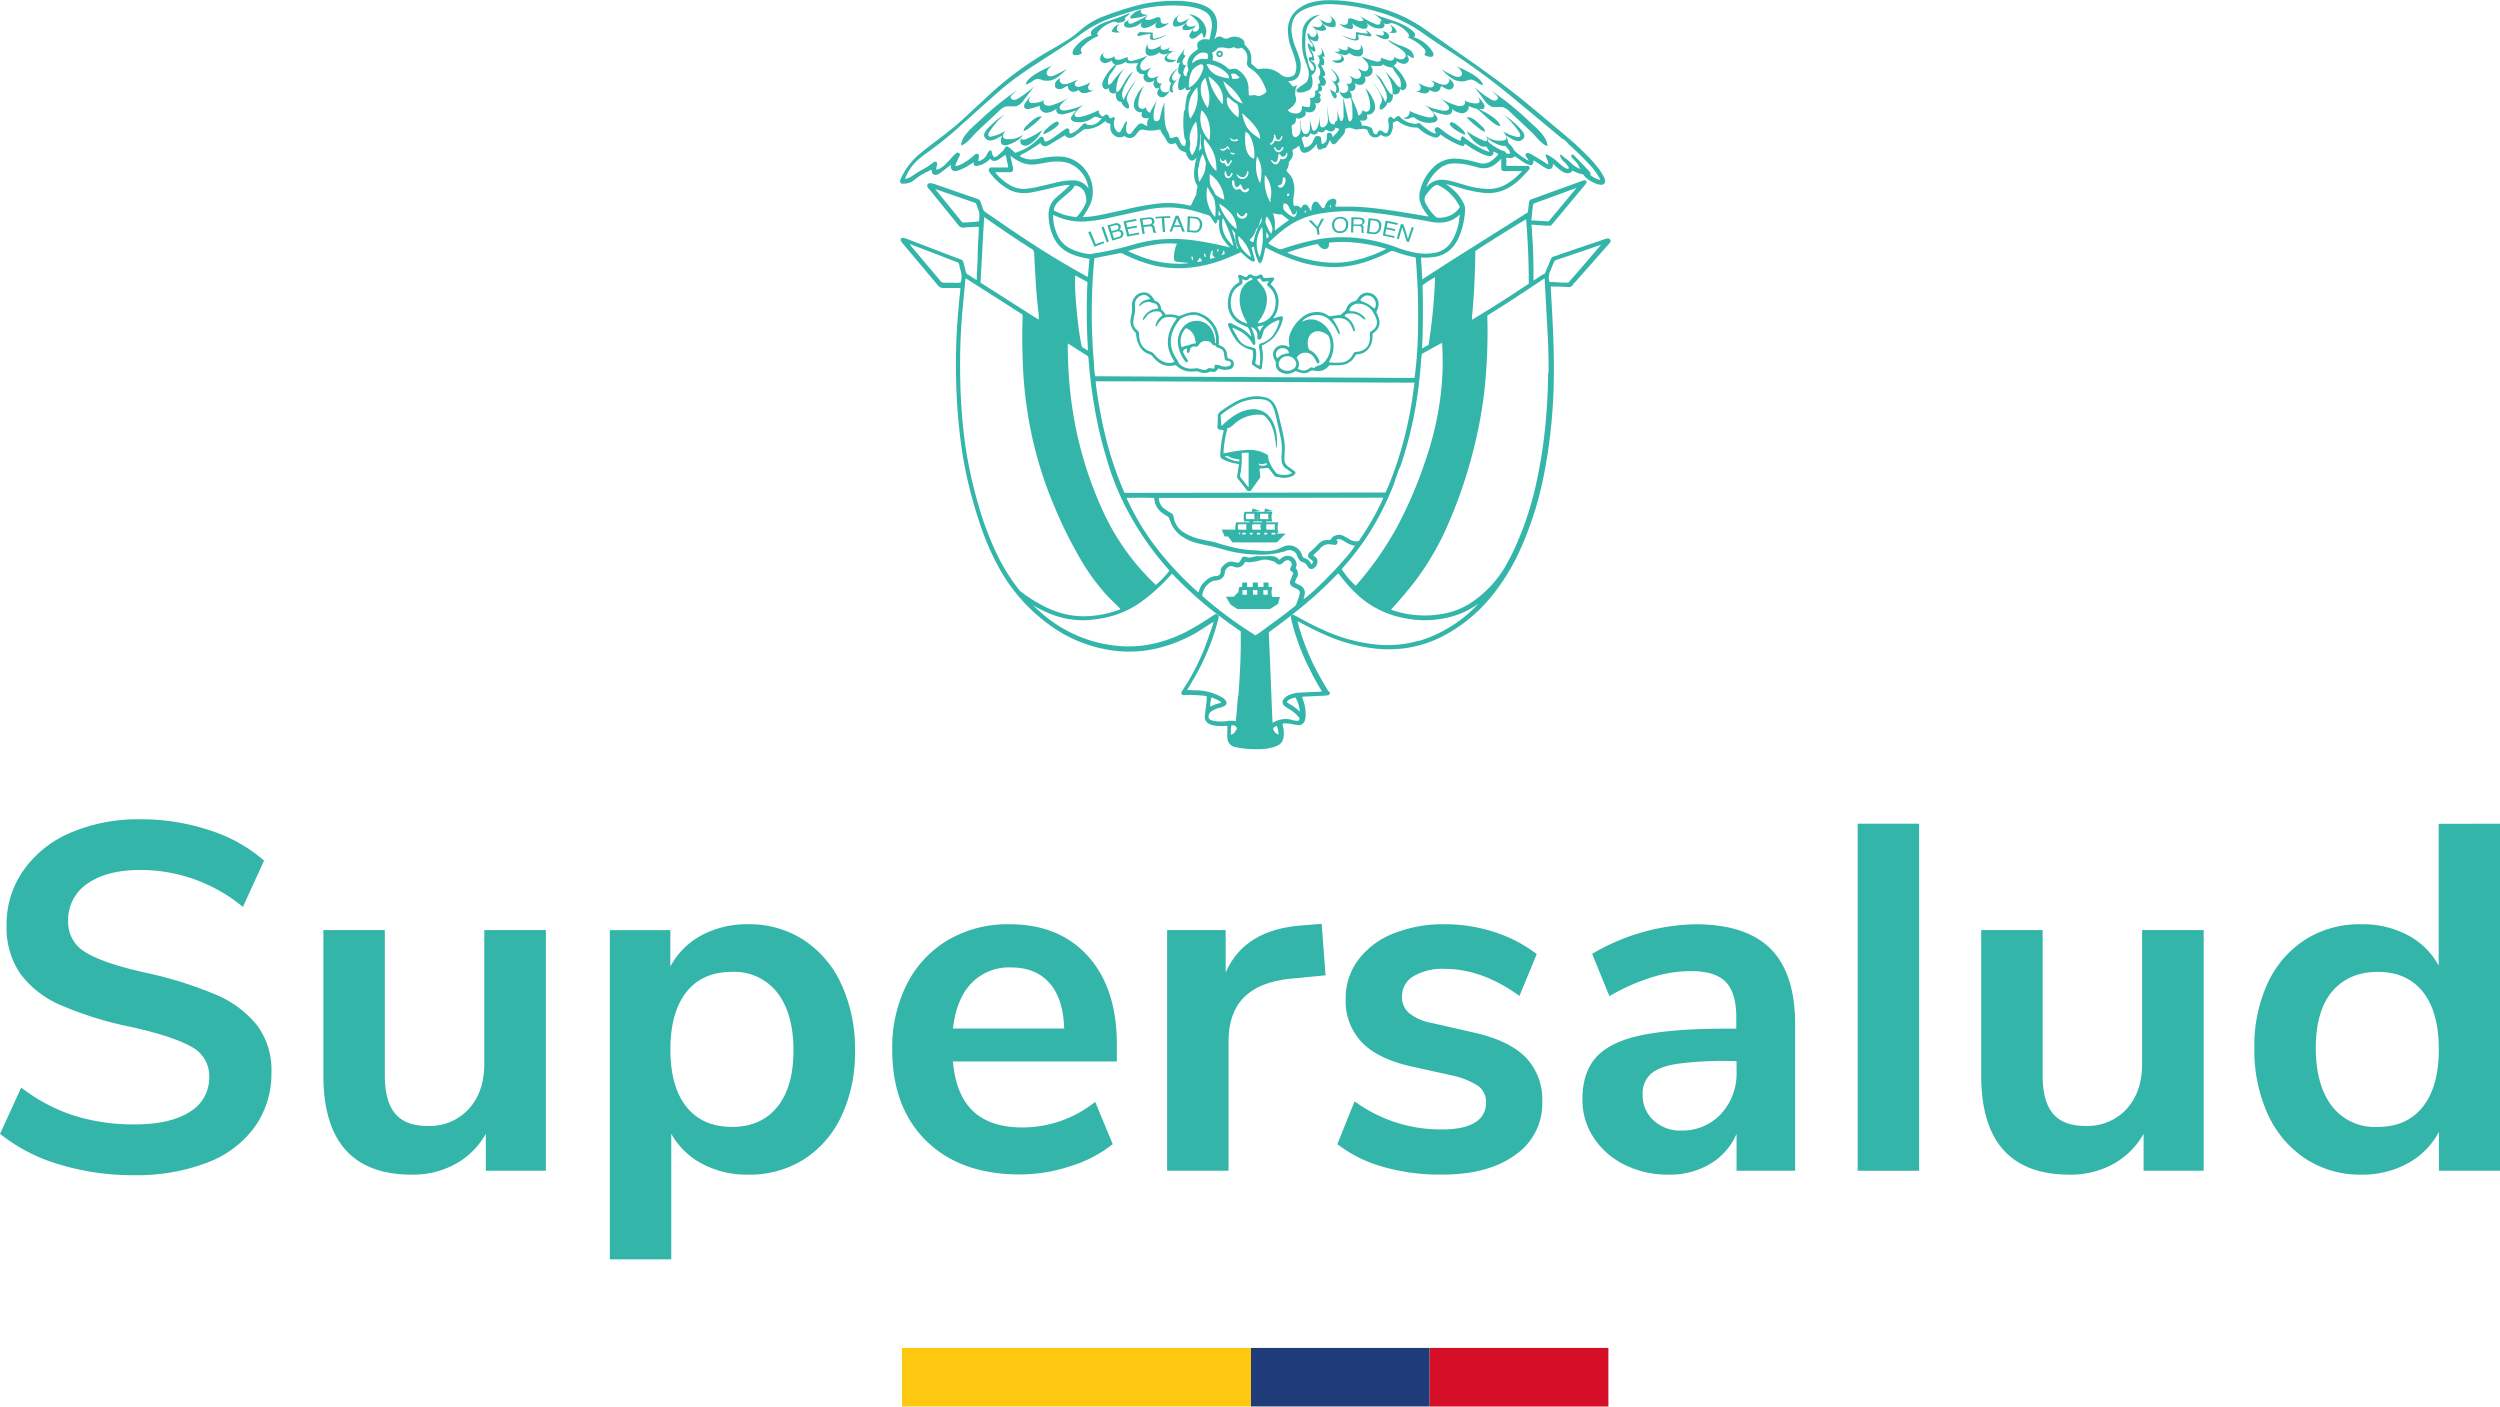 <?xml version="1.0" encoding="UTF-8"?>
<svg xmlns="http://www.w3.org/2000/svg" id="Capa_1" data-name="Capa 1" viewBox="0 0 569.59 320.46">
  <defs>
    <style>.cls-1{fill:#34b5a9;}.cls-2{fill:#fec710;}.cls-3{fill:#1f3b79;}.cls-4{fill:#d60f28;}</style>
  </defs>
  <path class="cls-1" d="M385.81,72a.58.58,0,0,0-.53-.26h0a3.6,3.6,0,0,0-.79.21q-5.37,1.81-10.71,3.65l-.5.17c-.75.24-.79.27-1.08,1l-.22.52-.66,1.58-.36.88-.27.14a5.76,5.76,0,0,0-.66.36l-1,.67-.51.34a.52.52,0,0,1-.15.06v-.13c0-.21,0-.4,0-.58,0-.66,0-1.31,0-2,0-1.36-.05-2.77-.1-4.15,0-1.18-.13-2.38-.2-3.54,0-.59-.08-1.18-.11-1.77,0-.05,0-.1,0-.15a.59.59,0,0,1,0-.38h.19l1.21.08,1.88.13c.18,0,.37,0,.55,0H372a.67.67,0,0,0,.62-.29,4.57,4.57,0,0,1,.29-.36l7.36-8.83.14-.2a.45.45,0,0,0,0-.46.4.4,0,0,0-.32-.19h0a2.28,2.28,0,0,0-.66.14l-9.8,3.56-1.21.44-.27.1c-.67.23-.77.32-.87,1.37,0,.38-.09.76-.14,1.14,0,.2-.05.39-.08.59l-.31.18-.55.34-3.81,2.4-13.16,8.3-3.73,2.41-2.05,1.32-.11.09a.74.74,0,0,1-.31.17c0-.27,0-.53-.05-.79,0-.54-.07-1.09-.09-1.63q0-.48-.06-1c0-.5-.07-1-.07-1.54H343a11.89,11.89,0,0,0,2.49-.1,6.78,6.78,0,0,0,5.26-3.33,13,13,0,0,0,.76-1.48,18.44,18.44,0,0,0,1.29-6.15,1.88,1.88,0,0,0-.15-.83,9.19,9.19,0,0,0-2.18-3.2,14.68,14.68,0,0,0-2-1.62c.21,0,.43.07.64.13,1,.26,1.88.52,2.73.77a28,28,0,0,0,5.3,1.09,9.19,9.19,0,0,0,5.52-1.16,12.88,12.88,0,0,0,2.79-2.11c.65-.64,1.27-1.33,1.89-2a.69.69,0,0,0,.16-.47.5.5,0,0,0-.49-.41,2.78,2.78,0,0,0-.5,0h-3.64c-.21,0-.4,0-.61,0h-.06a4.25,4.25,0,0,1,0-.79v-.18a1.63,1.63,0,0,0,0-.31,1.13,1.13,0,0,1,0-.58l.16,0a2.32,2.32,0,0,0,.46.07,2,2,0,0,0,.77-.07,1.7,1.7,0,0,0,.43-.26l.11-.08.18.12.24.17.42.29c.44.31.89.62,1.35.91a3.44,3.44,0,0,0,1,.43A.87.87,0,0,0,368,55a.92.92,0,0,0,.36-.68c0-.11,0-.22,0-.35h0l.29.14.78.51c.35.24.71.47,1.07.7l.16.1a5.49,5.49,0,0,0,.83.45,1,1,0,0,0,.84,0,1,1,0,0,0,.47-.76,1.48,1.48,0,0,0,0-.21.91.91,0,0,1,0-.17l.31.28.4.35c.34.3.68.6,1.05.88a3.89,3.89,0,0,0,1,.54,1.39,1.39,0,0,0,1.57-.31,1.29,1.29,0,0,1,.17-.16l0,0,.28.13c.3.15.59.28.89.4s.58.17.87.24l.39.11a.61.61,0,0,0,.07.1,2.3,2.3,0,0,0,.34.43,7.43,7.43,0,0,0,2.67,1.62,3.3,3.3,0,0,0,1,.18h0a.81.81,0,0,0,.86-1,2,2,0,0,0-.23-.73l-.15-.27a9,9,0,0,0-.74-1.22A26.4,26.4,0,0,0,381.7,54a63.83,63.83,0,0,0-5.43-5.17c-1-.88-2.07-1.74-3.11-2.61s-1.93-1.6-2.88-2.41c-4.45-3.78-8.72-7.12-13.06-10.2-2.75-2-5.56-3.92-8.29-5.83-1.78-1.24-3.57-2.49-5.34-3.74a33.44,33.44,0,0,0-8.26-4.21,45.34,45.34,0,0,0-8.49-2,32,32,0,0,0-5.72-.35,15.35,15.35,0,0,0-2.79.36,8.58,8.58,0,0,0-3.62,1.67A5.81,5.81,0,0,0,312.43,24a11.55,11.55,0,0,0,.72,4.27l.27.74c.14.36.28.73.39,1.1a19,19,0,0,1,.48,1.87,3.81,3.81,0,0,1-.13,1.85,1.19,1.19,0,0,1-.76.94,2.49,2.49,0,0,1-2.6-.36,5.45,5.45,0,0,0-4.15-1.34c-.37,0-.74.07-1.12.09l-.9-.75-.53-.46c0-2.53-.11-2.85-1.59-4.42v-.05a2,2,0,0,0,0-.25,1,1,0,0,0-.39-.81,3,3,0,0,0-2.44-.59,3.69,3.69,0,0,0-.71.23,1.36,1.36,0,0,1-1.42-.08,1.26,1.26,0,0,0-1.58.11l-.1.08a.68.68,0,0,1-.18.14,2.46,2.46,0,0,1,.09-.29c0-.08.06-.16.08-.23a8.27,8.27,0,0,0,.42-3.06A4.26,4.26,0,0,0,294,19a8.78,8.78,0,0,0-2.1-.8,21.59,21.59,0,0,0-5.23-.58h-.34a33.85,33.85,0,0,0-8.11,1,73.56,73.56,0,0,0-7.46,2.4A17.26,17.26,0,0,0,265,24.42a21.35,21.35,0,0,1-3.36,2.44c-1,.62-2.1,1.27-3.46,2.05a75.38,75.38,0,0,0-14,10.29l-1.85,1.73L241,42.16l-.57.53c-.95.88-1.93,1.8-2.91,2.67-1.71,1.49-3.54,2.88-5.31,4.23l-1,.76c-1.21.93-2.13,1.66-2.95,2.36a15.72,15.72,0,0,0-4,5.35,2.9,2.9,0,0,0-.19.54.51.51,0,0,0,.43.66,1.79,1.79,0,0,0,.51,0,3.61,3.61,0,0,0,2.22-.79,14.49,14.49,0,0,1,3.31-2.06,2.11,2.11,0,0,0,.33-.18l.22-.13.08,0,.07,0v.07a3.54,3.54,0,0,0,.08.45.78.78,0,0,0,1,.62,1.66,1.66,0,0,0,.57-.21,5.19,5.19,0,0,0,.62-.42l1-.76,1.12-.9,0,0c0,.1,0,.19,0,.27a1,1,0,0,0,1.23,1.16,5.71,5.71,0,0,0,1.08-.35,14.09,14.09,0,0,0,2.57-1.45l.33-.2v.19a.76.76,0,0,0,.2.58.69.69,0,0,0,.57.06,4.9,4.9,0,0,0,2.67-1.32l.09-.09a1.39,1.39,0,0,1,.21-.21s.05,0,.06.06A1.14,1.14,0,0,0,246,54a2.86,2.86,0,0,0,.61-.29c.23-.15.45-.31.67-.47l.37-.26.16-.12a.87.87,0,0,1,.28-.19,8.76,8.76,0,0,1,.26,1.1l.06.32c0,.16.07.32.11.48a3.52,3.52,0,0,1,.16,1h-.11l-.4,0H245.3a3.85,3.85,0,0,0-.48,0,.61.61,0,0,0-.5.86,1.92,1.92,0,0,0,.27.44,13.75,13.75,0,0,0,3.53,3.29,7.11,7.11,0,0,0,3.07,1.18,8.56,8.56,0,0,0,2.74-.07c1.31-.25,2.58-.53,3.65-.78l.9-.21a31.55,31.55,0,0,1,3.27-.67,3.74,3.74,0,0,1,.94,0,1.53,1.53,0,0,1-.17.23c-.5.47-1,.94-1.51,1.38l-.68.59-.75.65a5,5,0,0,0-1.68,3.88,11.85,11.85,0,0,0,1.21,5.29,7.44,7.44,0,0,0,3.43,3.4,14,14,0,0,0,3.1,1.06c.47.11.95.2,1.44.3l.12,0c-.08.88-.15,1.74-.22,2.62l-.13,1.51-.12-.06-.54-.29c-4.78-2.64-9.59-5.57-14.29-8.7-1.7-1.12-3.4-2.29-5.05-3.43-1.1-.75-2.2-1.51-3.3-2.25a1.49,1.49,0,0,1-.62-.84c-.07-.22-.15-.45-.23-.67s-.17-.49-.25-.73a1.12,1.12,0,0,0-.86-.85l-.2-.07L239.51,62l-7.85-2.74-.14,0c-.11,0-.21-.07-.32-.09a1.3,1.3,0,0,0-.45,0,.63.63,0,0,0-.46.34.59.59,0,0,0,.05.56,3.8,3.8,0,0,0,.29.38l.06.07,2.14,2.63c1.5,1.85,3,3.7,4.5,5.56a1.36,1.36,0,0,0,1.29.57c.87-.09,1.77-.13,2.65-.17l.43,0H242c0,1-.07,2.06-.13,3s-.1,2-.14,3c0,.32,0,.63,0,1,0,.71-.05,1.44-.1,2.17,0,.41,0,.82-.05,1.24s0,1.11-.09,1.69a1.73,1.73,0,0,1-.24-.13l-.72-.46-1-.64a1,1,0,0,1-.53-.75c-.11-.52-.25-1-.38-1.55l-.13-.5a.85.85,0,0,0-.62-.66c-.53-.17-1-.37-1.55-.57l-1.48-.57-9.38-3.59-.1,0a4.06,4.06,0,0,0-.59-.19.47.47,0,0,0-.46.19.46.46,0,0,0-.07.51,3.12,3.12,0,0,0,.38.54l2.36,2.82c1.87,2.21,3.79,4.5,5.67,6.76a1.54,1.54,0,0,0,1.29.61H234c.89,0,1.79,0,2.67,0h.58l.45,0h.1v.34L237.51,86c-.11,1.35-.23,2.69-.33,4-.26,3.33-.39,6.75-.4,10.16,0,3.58.12,7.32.4,11.1.24,3.06.59,6.07,1,9A100.92,100.92,0,0,0,242,136a61.3,61.3,0,0,0,4.46,10.55,39.68,39.68,0,0,0,11.5,13.15,31.44,31.44,0,0,0,16.33,6.11,27.73,27.73,0,0,0,8.78-.78,34.18,34.18,0,0,0,8.23-3.31c.82-.45,3.47-2.22,3.87-2.45l.32-.18v0a2.9,2.9,0,0,1-.1.42c-.1.35-1.19,3.48-1.56,4.51a51.39,51.39,0,0,1-5.17,10.31c-.07.12-.15.23-.22.34l-.13.2a1.73,1.73,0,0,0-.14.31.5.5,0,0,0,.07.41.47.47,0,0,0,.35.2.66.66,0,0,0,.2,0h.13a23.74,23.74,0,0,1,3.92.12l.26,0a2.86,2.86,0,0,1,.83.18,4.9,4.9,0,0,1-.05.94,2.89,2.89,0,0,0,0,.29c-.05.45-.11.9-.16,1.35s-.15,1.17-.21,1.75a1.76,1.76,0,0,0,1.13,2,5,5,0,0,0,1.18.33,9.42,9.42,0,0,0,2.18.07h.63c0,.19,0,.37,0,.55s0,.37,0,.57a13.3,13.3,0,0,0,0,1.55,2.22,2.22,0,0,0,1.73,2.14l.11,0c.17.05.35.09.51.12a23.1,23.1,0,0,0,4,.37h.53a12.4,12.4,0,0,0,3.37-.41,6.93,6.93,0,0,0,1.29-.48,2.21,2.21,0,0,0,1.18-1.48,5.42,5.42,0,0,0,.14-1,6.51,6.51,0,0,0-.26-2.06,2.61,2.61,0,0,1,0-.31.25.25,0,0,0,0-.08l.07,0a.73.73,0,0,1,.25-.07,11.83,11.83,0,0,1,1.32.08c.26,0,.54.09.8.15s.55.11.83.14a1.47,1.47,0,0,0,1.82-1.2,3.72,3.72,0,0,0,.15-1,9.5,9.5,0,0,0-.59-3.51c-.08-.21-.15-.43-.22-.66a2.35,2.35,0,0,1,.78-.12h.07l4.36-.2a4.36,4.36,0,0,0,.66-.08.53.53,0,0,0,.44-.38.46.46,0,0,0-.19-.47,1.81,1.81,0,0,1-.44-.57l-.51-.88c-.43-.73-.87-1.49-1.29-2.24a53.2,53.2,0,0,1-4.87-12.06c0-.09,0-.18-.06-.3a.07.07,0,0,0,0,0l.35.18c2,1.08,3.79,2,5.6,2.79a38.61,38.61,0,0,0,11.83,3.3,28.56,28.56,0,0,0,7-.13,27,27,0,0,0,9.21-3.18,35.31,35.31,0,0,0,10-8.34,48.22,48.22,0,0,0,6.74-10.88,77,77,0,0,0,5.41-17.08c.7-3.49,1.25-7.16,1.62-10.91.32-3.14.52-6.26.6-9.29.14-5.3,0-10.92-.43-18.22-.07-1.33-.15-2.74-.22-4.14a1.71,1.71,0,0,1,0-.31v0h.53l1.21,0,2.28.09a.94.94,0,0,0,1-.49,2.3,2.3,0,0,1,.34-.43l.15-.15,7.66-8.67.05-.07a4.18,4.18,0,0,0,.45-.57A.53.53,0,0,0,385.81,72ZM368,66.46c.1-.89.19-1.74.33-2.61.72-.29,1.47-.56,2.2-.82l1.11-.4,1.05-.39,2.37-.86,1-.38c.67-.25,1.36-.51,2.08-.74q-2.15,2.61-4.32,5.22l-2,2.38-4-.25C367.92,67.22,368,66.84,368,66.46ZM354.38,89.53c.43-4.43.67-9.31.75-14.92,1.17-.85,10.16-6.46,11.56-7.23,0,0,0,.05,0,.06.41,4.82.61,9.72.61,14.55a.64.64,0,0,0,0,.07c-4.67,3.12-8.9,5.8-12.91,8.21h0v0C354.34,90,354.36,89.76,354.38,89.53ZM343,96.66v-.09c0-.33,0-.66.05-1,0-.56.06-1.11.06-1.66.1-4,.09-7.61,0-11.1,0-.14,0-.28,0-.41h0a20.53,20.53,0,0,1,2.84-1.81s0,0,0,.07A126.21,126.21,0,0,1,344.47,96l-1.49.81S342.94,96.74,343,96.66Zm-.14,2.24c0-.24,0-.47.07-.72l0-.13.5-.28,4.12-2.25a.58.58,0,0,1,0,.14,64.83,64.83,0,0,1-.12,9.89,71.9,71.9,0,0,1-3.67,16.8,96.25,96.25,0,0,1-6.67,15.49,74,74,0,0,1-9,12.79l-.21.21-.05,0a19.1,19.1,0,0,1-3.15-3.75l0,0c.09-.12.19-.24.29-.35a65.54,65.54,0,0,0,4.49-5.63,59.69,59.69,0,0,0,4.83-8.21c.73-1.47,1.4-3,2-4.49s1.05-3.33,1.8-4.83A89.76,89.76,0,0,0,341.7,109C342.25,105.45,342.61,102.14,342.81,98.9ZM315.1,150.73l-.46-.22-.33-.17c-.31-.16-.33-.22-.2-.56.06-.14.12-.28.19-.42s.08-.19.13-.28a1.81,1.81,0,0,0-.21-2.19s0,0,0-.06l0-.11a1.31,1.31,0,0,0,.15-1,2.42,2.42,0,0,0-.77-1.26,2.07,2.07,0,0,0-2.48,0,4.88,4.88,0,0,0-.45.37,1.26,1.26,0,0,1-.17.13,1.42,1.42,0,0,1-.22-.18,2.2,2.2,0,0,0-1.43-.64,9.32,9.32,0,0,0-1.4,0l-1.6,0c-.21,0-.41,0-.62,0a8.8,8.8,0,0,0-1.13.26,2.25,2.25,0,0,1-1.23-.09.92.92,0,0,0-.26-.07.58.58,0,0,0-.68.34l-.06.1a4.14,4.14,0,0,1-.41.67.63.63,0,0,1-.79.23.92.92,0,0,0-.26-.07l-.14,0a2.13,2.13,0,0,0-2.22.46,4.67,4.67,0,0,0-.51.49,1.26,1.26,0,0,0-.44.95,1.13,1.13,0,0,1,0,.18l0,.18a1,1,0,0,1-.84.88l-.18,0a3.82,3.82,0,0,0-2.42,1.12,4.46,4.46,0,0,0-1.45,2.11l-.07.19c0,.1-.07.2-.1.31a1.4,1.4,0,0,1-.22-.16,72.79,72.79,0,0,1-10.23-11.15,56.8,56.8,0,0,1-5.73-9.76l-.07-.14a.66.66,0,0,1-.12-.29c1-.09,5.32-.08,6.26,0l.06.29a4.34,4.34,0,0,0,2,3.26l.25.17c.22.15.45.3.69.44a1,1,0,0,1,.52.68,4.29,4.29,0,0,0,.19.5l.09.24a6.85,6.85,0,0,0,2.73,3.29,10.13,10.13,0,0,0,3.07,1.36c.9.24,1.79.44,2.64.6,1.88.36,3.69,1,5.55,1.4a29.33,29.33,0,0,0,5.6.66,18.28,18.28,0,0,0,5.47-.5c.25-.07.49-.11.74-.17s.4-.16.61-.23a1.86,1.86,0,0,1,2.37,1.1c0,.12.09.24.14.36l.07.17a1.71,1.71,0,0,0,1.08,1,1.65,1.65,0,0,1,1,.81,2.28,2.28,0,0,0,.29.42.88.88,0,0,0,1.21.17,1.84,1.84,0,0,0,.86-1.67,1.15,1.15,0,0,0-.42-.86l-.5-.41-.07,0,.08-.08.16-.17.43-.4a10.31,10.31,0,0,0,.88-.87,2.66,2.66,0,0,1,2.45-1l.47.07.3.05a.68.68,0,0,0,.72-.29.56.56,0,0,0-.13-.75l-.06-.07a1,1,0,0,1,1-.12,5.43,5.43,0,0,1,.89.46,5.25,5.25,0,0,0,2.32.95c-1.2,2.28-8.87,10.27-11.7,12.21,0-.11.05-.22.08-.33s.12-.44.16-.66A1.87,1.87,0,0,0,315.1,150.73ZM286.47,76.17c0,.7.13.83.8.9l1,.1,1.31.14a.38.38,0,0,1,.17.07h0c-.4.05-.79.09-1.17.11a23.73,23.73,0,0,1-9.63-1.61,30.48,30.48,0,0,1-2.95-1.25,39.54,39.54,0,0,1,6.31-1.51,18.32,18.32,0,0,1,4.81-.16.67.67,0,0,1-.09.26s-.05.08-.07.13A7.73,7.73,0,0,0,286.47,76.17Zm-5.74,1.41a24.16,24.16,0,0,0,8,.92,30.22,30.22,0,0,0,10-2.33c.71-.28,1.39-.58,2.11-.9l.88-.39c1.57,1.5,2,1.83,2.8,2.14l.07,0,.07,0a.46.46,0,0,0,.18-.59c-.17-.66-.35-1.31-.53-2-.05-.15-.1-.3-.16-.45l0-.12a1.52,1.52,0,0,1,.52-.27,1.84,1.84,0,0,1,.06.4,2.23,2.23,0,0,0,.08.45c.05.17.09.33.13.5s.08.33.13.49a7.35,7.35,0,0,0,.37,1l.09.24a1.32,1.32,0,0,0,.45.69l.12.08.09-.11c.43-.47.51-.75,1.12-3.52h0a.53.53,0,0,1,.26.12.83.83,0,0,0,.16.09,46.36,46.36,0,0,0,6.49,2.77,27.38,27.38,0,0,0,8.73,1.49h0a23.54,23.54,0,0,0,8-1.48,33.52,33.52,0,0,0,4.74-2.06,1,1,0,0,1,.9-.06,31.57,31.57,0,0,0,4,1.2l.62.14.33.07a149.35,149.35,0,0,1,.53,15.44,95.82,95.82,0,0,1-.79,12l-.15,0-72.53-.39-.09,0,0,0a19.29,19.29,0,0,1-.25-2.16l0-.5a131.58,131.58,0,0,1,.07-24.24l.07,0,.49-.11,1.58-.31c1.12-.22,2.26-.44,3.4-.68a1.37,1.37,0,0,1,1,.11A34,34,0,0,0,280.73,77.58Zm9.8-1.8c.32.22.36.39.15,1a.27.27,0,0,1-.1-.14l0-.08-.05-.11A.75.75,0,0,1,290.53,75.78Zm1.23,1.33a1.63,1.63,0,0,1,.24-.45l.1-.15.15-.2.13-.21h0l.13.21.35.59-.27.08a2.61,2.61,0,0,1-.27.06l-.56.07Zm1.51-1.91.19,0a.32.32,0,0,1,.11.12.89.89,0,0,1,.07.76,1.51,1.51,0,0,1-.24-.34.85.85,0,0,1-.09-.22,1.85,1.85,0,0,1,0-.23V75.2Zm2-.78v.07a.53.53,0,0,0,0,.12,1.6,1.6,0,0,1,0,.31,3.85,3.85,0,0,0,0,.48.75.75,0,0,0,.09.31.79.79,0,0,0,.18.22.64.64,0,0,0,.24.1l.13,0h.14l-.72.22-.64.15h0a1.8,1.8,0,0,1,0-.22l0-.25a3.93,3.93,0,0,1,.06-.48,2.75,2.75,0,0,1,.21-.65,2.13,2.13,0,0,1,.25-.39Zm1.07-.08s0-.08,0-.13h0l.17,0,.1,0h0v.11a.48.48,0,0,1,0,.18.38.38,0,0,1-.09.15.56.56,0,0,1-.22.17l0-.13A1.64,1.64,0,0,1,296.38,74.34Zm.71,1.35a1.35,1.35,0,0,0,.39-.4,1.56,1.56,0,0,0,.24-.54l0-.1,0-.1h.06c.06,0,.09,0,.1,0s.06.07.07.12a2.17,2.17,0,0,1,.07.24,2,2,0,0,1,.05.24v.06l-.33.17-.42.18-.32.13Zm-5.47-14.5a1.46,1.46,0,0,1-.15.75q-.44.89-.87,1.8l-.25.53-.15,0-.48-.09a21,21,0,0,0-7.38-.32,64.45,64.45,0,0,0-6.73,1.26l-1.29.29-1.31.28c-1.22.27-2.47.55-3.72.8-.76.15-1.54.23-2.29.32l-.36,0a3.55,3.55,0,0,1-.92,0,.38.38,0,0,1,.07-.11l0,0a13.46,13.46,0,0,0,1.57-2.58,6.46,6.46,0,0,0,.62-2.31,8.12,8.12,0,0,0-3.12-7.16,7.14,7.14,0,0,0-4.18-1.56,16.47,16.47,0,0,0-4.37.39,11.48,11.48,0,0,1-2.31.27h-.17a5.18,5.18,0,0,1-2.34-.68s-.07-.06-.1-.1a1.29,1.29,0,0,1,.46-.38A27.31,27.31,0,0,0,256,50c.07.09.13.19.21.28a1.08,1.08,0,0,0,1.32.36,5.81,5.81,0,0,0,.86-.44c.72-.42,1.43-.86,2.13-1.29l.71-.43.32-.17.12-.07a1.09,1.09,0,0,0,.89.6,2.11,2.11,0,0,0,1.29-.4c.62-.49,1.27-.93,2-1.46a1.24,1.24,0,0,1,.37-.14l.09,0,.31,0h.14a6.9,6.9,0,0,0,3.88-1.7.7.7,0,0,1,.15-.12,1.83,1.83,0,0,0,1.17.6c0,.14,0,.29,0,.43v.34a2.28,2.28,0,0,0,.85,1.84,2.05,2.05,0,0,0,1.6.46,1.68,1.68,0,0,0,.64-.25l.08,0,.08,0,.18.11.22.14.11.07.06,0a1.72,1.72,0,0,0,2-.62c.53-.57.83-1.38,1.76-1.16a7.22,7.22,0,0,0,2.91.08l.43-.07H283l.26-.06h.07l.1.25,0,.05a7.89,7.89,0,0,0,.93,1.42c.48.81.65,1.79,1.86,1.54l.43-.11.19-.05s.63,1.1.72,1.21a2.31,2.31,0,0,0,1.28.78l.25.07.07.18c.28.72.86,2.27,1.89,1.57a2.08,2.08,0,0,0,.55-.52l.12-.16a4,4,0,0,0-.37,1.27,11,11,0,0,0-.21,1.4,6.38,6.38,0,0,0,.21,3.13c.15.32.53.77.46,1.13,0,.18-.15.36-.18.55A2.59,2.59,0,0,0,291.62,61.19Zm0-10.5a5.07,5.07,0,0,1-.91,2,.23.23,0,0,1-.09.07,2,2,0,0,1-.29-.58l-.12-.32a1.51,1.51,0,0,1-.07-1,2.87,2.87,0,0,0,0-1.3,4.58,4.58,0,0,1,.25-2.37,6.43,6.43,0,0,1,1.13-2.06h0a.64.64,0,0,1,.06.16A15.12,15.12,0,0,1,291.62,50.69Zm-1.19-6.57-.07.11a1.23,1.23,0,0,1-.18.23,7,7,0,0,1,1.66-7.19v.08l0,.25c0,.3.05.6.06.91A9,9,0,0,1,290.43,44.12Zm1.08-8h0a4.36,4.36,0,0,1-1.12,1,5.5,5.5,0,0,1-.48.28,7.3,7.3,0,0,1,0-.92,6.6,6.6,0,0,1,.14-1.28,6,6,0,0,1,.19-.72,6.68,6.68,0,0,1,.33-.85,1.41,1.41,0,0,1,.18-.29,4.19,4.19,0,0,1,1.79-1.25.69.69,0,0,1,.26,0,.22.22,0,0,1,.12,0q.14.06.24.36a1,1,0,0,1,0,.67A9.1,9.1,0,0,1,291.51,36.1ZM302,40.8a1.22,1.22,0,0,1,.1.23,6.91,6.91,0,0,1-2.83-2,9.5,9.5,0,0,1-1.57-3.17l.41.36c.22.2.45.41.69.59A11.32,11.32,0,0,1,302,40.8Zm-2.57-6.57.28,0,.51-.07a3.13,3.13,0,0,1,1.2,1,3.52,3.52,0,0,1-1.64.22c-.08-.24-.15-.48-.22-.72S299.48,34.37,299.43,34.23Zm6.88,33.9a10.27,10.27,0,0,0-1.67,4.29l-.34.16a2.66,2.66,0,0,1-.55-.43l-.06-.06,0,0a1,1,0,0,1,.16-.19,4.43,4.43,0,0,0,1.26-2l0,0a.76.76,0,0,1,.32-.5.94.94,0,0,0,.35-.55c.22-.64.43-1.3.64-2a5.43,5.43,0,0,0,0,.57A1,1,0,0,1,306.31,68.13Zm.23,1A15.21,15.21,0,0,1,306,76s0,0,0,0A6.77,6.77,0,0,1,306.54,69.14Zm-7.15.27.24.27.79.86a6.51,6.51,0,0,0,.35,2.66,5.18,5.18,0,0,0,.34.76v0l-.14.06-.14.06,0-.1a.16.16,0,0,1,0-.09c-.2-.88-.41-1.68-.63-2.43s-.46-1.43-.72-2.09Zm-6.65-18.23a2,2,0,0,0-.53.74l0-.24q.17-1.63.3-3.27a5.62,5.62,0,0,0,0-.59,1.08,1.08,0,0,1,.13.78A6.45,6.45,0,0,0,292.74,51.18Zm0-8.64c1.38,1.13,2.39,3.79,1.78,6.86A7,7,0,0,1,292.74,42.54ZM292.61,37h0a2.36,2.36,0,0,1,.19-.7l0-.07a2.05,2.05,0,0,1,.26-.43c.17-.23.35-.45.55-.71h0c.06.25.13.5.2.74a21.15,21.15,0,0,1,.62,2.73,6.9,6.9,0,0,1-.27,3.45.53.53,0,0,1-.13-.13,9.5,9.5,0,0,1-1.25-2.54A6.57,6.57,0,0,1,292.61,37Zm1.71-2.18a8.55,8.55,0,0,1,2.43,2.35,5.4,5.4,0,0,1,.78,4A13,13,0,0,1,294.32,34.81Zm3.6,16.46a2.27,2.27,0,0,0,.77-.57.87.87,0,0,1,.25.32l.21.38s0,.07,0,.1-.09.06-.15,0-.26-.2-.37-.35c-.79.77-1.18.81-1.74.12A1.74,1.74,0,0,0,297.92,51.27Zm3.33-8.52v0h0a9.37,9.37,0,0,1-.13,1.42,7.62,7.62,0,0,1-2.07-2.14,3.39,3.39,0,0,1-.54-2.15c0-.16.08-.25.14-.27h0a.86.86,0,0,1,.42.2l.06,0h0l0,0h0a6.71,6.71,0,0,0,1.7,1.26,2.18,2.18,0,0,1,.25.59,3.14,3.14,0,0,1,.1.81h0v0A.41.41,0,0,0,301.25,42.75ZM303,57c.07-.2.12-.41.21-.61l0,0h.13a.11.11,0,0,1,.06.07,1.26,1.26,0,0,1,0,.58,1.42,1.42,0,0,1-1.21,1.15,1.39,1.39,0,0,1-.64-.09,1.26,1.26,0,0,1-.52-.39c-.12-.14-.31-.35-.3-.55,0,0,0,0,0,0s.16,0,.2.06a1.84,1.84,0,0,0,.22.17c.41.3,1,.63,1.45.24A1.3,1.3,0,0,0,303,57Zm-.27-9.57a4.65,4.65,0,0,1,.43.25,2.12,2.12,0,0,1,.67.82,9,9,0,0,1,.93,4.77c0,.08,0,.17-.07.3a2.14,2.14,0,0,1-1.18-.85,4.26,4.26,0,0,1-.67-1.65A12.89,12.89,0,0,1,302.76,47.42Zm-2.6,2.18c-.55,0-.67-.12-.9-.87a3.3,3.3,0,0,1,.29.22.88.88,0,0,0,1.1.2c.15-.07.32-.1.41.09s-.08.31-.34.33A5.12,5.12,0,0,1,300.16,49.6Zm.12,2.93a.63.63,0,0,1-.29.08.89.89,0,0,1-.75-.46l1,.13a.16.16,0,0,1,.07.12A.14.14,0,0,1,300.28,52.53Zm-3.2,1s0,0,0-.05a.13.13,0,0,1,.11.08.36.36,0,0,1,0,.15.59.59,0,0,0,.06.14.47.47,0,0,0,.26.24.36.36,0,0,0,.23,0l.07,0a.55.55,0,0,0,.2-.17.31.31,0,0,1,.07-.09.21.21,0,0,1,.1-.06c.11,0,.16.19.19.26s.07.17.1.25.12.43.32.45a.19.19,0,0,0,.14,0,.43.43,0,0,0,.09-.13c.12-.16.21-.33.32-.49s.14-.19.25-.2.11.1.11.16c0,.24-.56.92-.74,1.11a.38.38,0,0,1-.57,0,2.16,2.16,0,0,1-.35-.63l0,0H298l-.05,0a.62.62,0,0,1-.46,0l-.16-.08a.57.57,0,0,1-.11-.11A.67.67,0,0,1,297.08,53.49Zm1,3.09s.06-.21.13-.22h0c.14.06.14.2.17.32s.07.29.12.43.14.42.41.44.36-.1.49-.43a1.33,1.33,0,0,1,.11-.3.29.29,0,0,1,.21-.06.24.24,0,0,1,.14.16A1.51,1.51,0,0,1,299,58a.65.65,0,0,1-.61-.13A1.14,1.14,0,0,1,298,57,2.6,2.6,0,0,1,298,56.58Zm1.71,2c0-.07.12-.16.17-.15.36,0,.31.59.35.86a1.08,1.08,0,0,0,.31.66c.21.17.45,0,.6-.14s.18-.32.35-.4a.2.2,0,0,1,.2,0s0,0,0,.06c.16.3.27.62.45.91s.49.35.8.08c.07,0,.13-.13.2-.17a.5.5,0,0,1,.21,0c.17,0,.2.2.15.33A1,1,0,0,1,302,61a4.92,4.92,0,0,1-.47-.54c-.21,0-.41.12-.61.16a.78.78,0,0,1-.79-.31A2.06,2.06,0,0,1,299.75,58.57Zm3.43,7.56a1.21,1.21,0,0,1-1.88.85c-.4-.29-.52-.55-.53-1.29.3.32.48.54.69.74a.61.61,0,0,0,1-.07c.1-.12.16-.28.26-.4a.41.41,0,0,1,.29-.07A.3.3,0,0,1,303.18,66.13Zm-2.07,5h0s0,0,0,0A8.48,8.48,0,0,1,304,76a7.39,7.39,0,0,1-2-1.89A4.8,4.8,0,0,1,301.11,71.1Zm5.22-13.23a6,6,0,0,1-.27,1.18,9,9,0,0,1-.68-6.08,6.61,6.61,0,0,1,1,3.91C306.38,57.19,306.35,57.52,306.33,57.87ZM306,49l-.46-.31c-.39-.26-.78-.53-1.14-.82a6.07,6.07,0,0,1-1.88-2.65h0a9.69,9.69,0,0,1-.53-2l.21.15.33.31c.53.49,1.08,1,1.59,1.53a11.67,11.67,0,0,1,1.23,1.59,4.1,4.1,0,0,1,.77,2.21S306.08,49,306,49ZM299,35.26l-.42-.06a11.42,11.42,0,0,1-1.62-.35,4.45,4.45,0,0,1-3-2.68,1.06,1.06,0,0,1-.06-.19,7.58,7.58,0,0,1,4.62,2.14,1.63,1.63,0,0,1,.51,1.12Zm-4.88-4.39H294a1.11,1.11,0,0,1-.26,0,3.58,3.58,0,0,0-3.11,1l0,0a1.59,1.59,0,0,1,.19-.81,3.46,3.46,0,0,1,.35-.57,3.69,3.69,0,0,1,1.1-.91,1.65,1.65,0,0,1,.8-.19,3.19,3.19,0,0,1,.7.09.6.6,0,0,1,.46.54A1.27,1.27,0,0,1,294.07,30.87Zm-2,24.69a7,7,0,0,1,.9-3.1l.17.46c.14.36.28.72.41,1.12a1.26,1.26,0,0,1,.12.51,8.76,8.76,0,0,1-.33,2.21,17.76,17.76,0,0,1-1.15,2.09A8.66,8.66,0,0,1,292,55.56Zm1.3-6.44.18.22a12.44,12.44,0,0,1,1.43,2,8.82,8.82,0,0,1,.6,1.32,7,7,0,0,1,.36,1.41c.08.57.11,1.16.15,1.74l0,.42a.49.49,0,0,1,0,.12C294.5,55.31,293,51.3,293.34,49.12Zm.71,11a.38.38,0,0,1,.09.09,15.16,15.16,0,0,0,1.1,1.91,4.28,4.28,0,0,1,.52,1.71,11.68,11.68,0,0,1,0,3.07v0A7.88,7.88,0,0,1,294.05,60.13Zm1.62,1.28h0a6,6,0,0,0-.56-1,3.06,3.06,0,0,1-.55-1.52,8.86,8.86,0,0,1,0-1.8,7.72,7.72,0,0,1,3.29,5.81h0a4.52,4.52,0,0,1-1.39-.69A2.35,2.35,0,0,1,295.67,61.41Zm.89,3.94c.12.24.24.49.37.73a.45.45,0,0,1,0,.45h0l-.19,0a.75.75,0,0,1-.2-.08Zm.18-1.46a9.91,9.91,0,0,1,2.44,1.93,5.88,5.88,0,0,1,1.49,3.77C299.34,68.81,297.36,65.94,296.74,63.89Zm.81,3.27a3.14,3.14,0,0,1,.34.55l0,.05a26.54,26.54,0,0,1,2,5.48l0,.21a3.33,3.33,0,0,1-.68-.67l-.13-.15a6.18,6.18,0,0,1-1.53-2.77A6.31,6.31,0,0,1,297.55,67.16Zm10.39,2.52a14.11,14.11,0,0,1-.66-1.42,1.77,1.77,0,0,1,0-.88,3.31,3.31,0,0,1,.25-.65,6.33,6.33,0,0,1,1.3,2.89,3.69,3.69,0,0,1-.29,1.09A7.64,7.64,0,0,1,307.94,69.68Zm.08,1.6c-.09.1-.18.18-.26.26l-.25.25a1.42,1.42,0,0,1-.08-.18.88.88,0,0,1,0-.16c0-.12,0-.24,0-.36,0-.29,0-.59,0-.83.16.25.31.5.47.77Zm.39-8.33a1.18,1.18,0,0,0,0,.2,1,1,0,0,1-.09.38,10.37,10.37,0,0,1-1.21-6.25l.06.07A6.44,6.44,0,0,1,308.41,63Zm13.35,10.19a3.1,3.1,0,0,0-.07-.38v-.07l.27,0a27.93,27.93,0,0,1,5.5,0,35.66,35.66,0,0,1,6.81,1.29l.49.16h0l-.22.12a31.76,31.76,0,0,1-7.25,2.58,22,22,0,0,1-7,.3,29.41,29.41,0,0,1-7.79-2l-.34-.16h0A55.19,55.19,0,0,1,319.2,73l.12.16.25.31a1.84,1.84,0,0,0,1,.67h0a1,1,0,0,0,.9-.18A1,1,0,0,0,321.76,73.14ZM268.62,104.3a1,1,0,0,1,.52,0h2.21c2.67,0,5.33,0,8,0l60.86.31a1.43,1.43,0,0,0,.29,0,2.16,2.16,0,0,1,.68,0,.72.72,0,0,1,0,.48.78.78,0,0,0,0,.14c-.16,1.26-.32,2.39-.5,3.55a88.91,88.91,0,0,1-3.28,13.73c-.81,2.44-1.62,4.59-2.48,6.57l-.25.55-.05,0-58.88.08h-.45l-.09,0h0l-.09-.21c-.08-.17-.17-.35-.24-.53a79.82,79.82,0,0,1-4-12.07,109.82,109.82,0,0,1-2.18-11.81c0-.27-.05-.54-.07-.79Zm48.67,40.31a3.24,3.24,0,0,0,.31.24l.2.15c.39.32.4.41.16.84l-.08.1-.07,0c-.05,0-.09-.05-.15-.17a.41.41,0,0,0-.05-.09,2.21,2.21,0,0,0-1.28-1.05,1,1,0,0,1-.68-.71c0-.15-.11-.3-.17-.45a3.08,3.08,0,0,0-3.82-1.61,11,11,0,0,0-1.44.66,8.77,8.77,0,0,1-4.17.36c-1.49-.08-3-.18-4.46-.4a51.72,51.72,0,0,1-5.6-1.45c-.71-.19-1.45-.34-2.17-.48l-1.08-.22a12.33,12.33,0,0,1-2.75-.91c-.48-.23-.91-.47-1.3-.7a4.92,4.92,0,0,1-2.26-3.3c0-.1-.05-.2-.07-.28a1.05,1.05,0,0,0-.59-.85,17.09,17.09,0,0,1-1.56-1,3.1,3.1,0,0,1-1.19-2.42l.09,0,50.85-.06.16,0a.8.8,0,0,1,0,.18,61.8,61.8,0,0,1-5.5,9.61l-.1.1a2.76,2.76,0,0,1-1.93-.32l-.34-.2c-.36-.22-.73-.44-1.11-.64a2.24,2.24,0,0,0-2.13,0,1.34,1.34,0,0,0-.81.85l-.66.06-.34,0a2.83,2.83,0,0,0-1.83.89l-.42.43a15.32,15.32,0,0,1-1.43,1.36,1.1,1.1,0,0,0-.31.33A.83.83,0,0,0,317.29,144.61Zm34.09-76.73,0,.12a13.21,13.21,0,0,1-.95,3.1,11.5,11.5,0,0,1-.74,1.35A5.49,5.49,0,0,1,346,75a11.92,11.92,0,0,1-3.73.12A22.92,22.92,0,0,1,337,73.71l-.16-.06a39.88,39.88,0,0,0-7.71-1.89,32.29,32.29,0,0,0-4.37-.29,31.28,31.28,0,0,0-6.34.64,56,56,0,0,0-7.19,2A1.37,1.37,0,0,1,310,74a17.23,17.23,0,0,1-1.88-1c-.07,0-.14-.12-.12-.21a.23.23,0,0,1,.07-.1,33.46,33.46,0,0,1,3.82-3.31,18.2,18.2,0,0,1,7.57-3.24,36.38,36.38,0,0,1,8.88-.53,91.59,91.59,0,0,1,9.35,1.1l1.17.19c2.08.34,4.23.68,6.32,1.09a8.41,8.41,0,0,0,3.2,0,5.83,5.83,0,0,0,2.82-1.37l.38-.32A14.4,14.4,0,0,1,351.38,67.88ZM313.54,52.2a5.3,5.3,0,0,0-.09-.63l.24-.12a6.54,6.54,0,0,0,.84-.49c.07-.05.41-.36.52-.29s0,0,0,0a2.51,2.51,0,0,0,.33,1.09,1.11,1.11,0,0,0,.45.41,1,1,0,0,0,.49.05,2.74,2.74,0,0,0,1.35-.62,4.62,4.62,0,0,0,1-1l.21-.3.06-.09a4.2,4.2,0,0,0,.22.93.59.59,0,0,0,.4.37.88.88,0,0,0,.48-.09,3.6,3.6,0,0,1,.49-.23c.18,0,.32,0,.48-.14a1.26,1.26,0,0,0,.34-.42,4.76,4.76,0,0,0,.58-1.28c0-.06.3.42.32.45a.79.79,0,0,0,.39.45.58.58,0,0,0,.54-.07,1.64,1.64,0,0,0,.41-.38l1.27-1.46a3.07,3.07,0,0,0,.52-.77c.11-.29,0-.6.16-.87a2.53,2.53,0,0,0,.86-.21c.72.14,1.64.6,2.12.38a1.25,1.25,0,0,0,.12-.08,2.86,2.86,0,0,0,.66,0,1.73,1.73,0,0,1,1.22.24c0,.09.07.17.1.26a5.67,5.67,0,0,0,.28.61,1.61,1.61,0,0,0,1.79.79,1.59,1.59,0,0,0,.86-.55l.52.25a1.3,1.3,0,0,0,1.82-.59,3.43,3.43,0,0,0,.45-1.72c0-.2,0-.4,0-.6v-.13l.58-.24.4-.18a.41.41,0,0,0,.11.07l.25.16a6.65,6.65,0,0,0,3.92,1.32,1,1,0,0,1,.74.28,8.1,8.1,0,0,0,1.9,1.36,7.37,7.37,0,0,0,1.42.55,1.07,1.07,0,0,0,1.47-.63,4.61,4.61,0,0,1,.43.29,18.92,18.92,0,0,0,4,2.17l.15.06c.3.11.53.18.71.09s.24-.24.32-.5a.41.41,0,0,0,.11.07l.35.24a21.38,21.38,0,0,0,3.14,1.87,9.86,9.86,0,0,0,1.19.49,3,3,0,0,0,.82.15h.06a.77.77,0,0,0,.84-.78,1.93,1.93,0,0,0,0-.25,4.37,4.37,0,0,1,.78.39l.34.2s0,.09-.09.16l-.06.06a8.49,8.49,0,0,1-1.48,1.35,3.19,3.19,0,0,1-2.66.47c-.59-.16-1.22-.33-1.85-.47a16.72,16.72,0,0,0-3.79-.54h0a6.7,6.7,0,0,0-4.64,1.76,10.87,10.87,0,0,0-3.33,5.85,4.73,4.73,0,0,0,.35,3,9.21,9.21,0,0,0,1.41,2.22,4,4,0,0,1,.26.32c-.13,0-.24,0-.39,0l-.94-.17c-.7-.12-1.4-.25-2.11-.36-3.39-.56-6.72-1.1-10.13-1.44a47.62,47.62,0,0,0-4.83-.24c-.69,0-1.38,0-2.09,0h-.19a1.4,1.4,0,0,1-.54,0v-.06a2.58,2.58,0,0,1,0-.29c0-.08,0-.16.08-.25a1.89,1.89,0,0,0,.1-.36.7.7,0,0,0-.17-.65.72.72,0,0,0-.66-.19,2,2,0,0,0-1.39.92,4.68,4.68,0,0,0-.3.64l-.12.3a1.54,1.54,0,0,0-.08.19v0a.47.47,0,0,1-.7-.2,7,7,0,0,0-.68-.89.8.8,0,0,0-.63-.31.76.76,0,0,0-.6.42,2.26,2.26,0,0,0-.32,1.44v.11a1.11,1.11,0,0,1-.26.07l0-.06c-.06-.12-.12-.24-.19-.36l-.09-.16a3,3,0,0,0-.36-.52.76.76,0,0,0-.58-.27h0a.78.78,0,0,0-.59.34,3,3,0,0,0-.35.55,1.2,1.2,0,0,0-1.53-.51,2.74,2.74,0,0,1-.2-1.39c0-.41.08-.85.16-1.31a6.76,6.76,0,0,0-.2-3.08,3.73,3.73,0,0,0-.86-1.53c-.17-.18-.32-.36-.48-.56l-.21-.25a3.39,3.39,0,0,0,.59-1.84.51.51,0,0,1,.12-.23l.06-.09a1.88,1.88,0,0,1,.18-.24c.09-.13.19-.26.27-.4A2,2,0,0,0,313.54,52.2Zm5.8-3.78c-.38,0-.66,0-.83.38-.08.16-.15.33-.23.49s-.15.34-.23.5A2.29,2.29,0,0,1,316.33,51h-.14l-.11-.33-.24-.81c0-.13-.08-.27-.11-.4l-.12-.42a.87.87,0,0,0-.07-.17,2.83,2.83,0,0,0,.63-.5c.12.31.59.35.87.16a1.68,1.68,0,0,0,.54-.83,1,1,0,0,0,1.74-.39,1.09,1.09,0,0,0,1.38,0c.12-.11.23-.27.4-.3s.41.14.6.25a1.09,1.09,0,0,0,1.57-.79,1,1,0,0,0,.76.19l0,.32a3.33,3.33,0,0,1-.7.94,7.65,7.65,0,0,0-.55.6c0,.06-.09.11-.13.16a.54.54,0,0,1-.06-.18,1.87,1.87,0,0,0-.07-.22l0-.08a1,1,0,0,0-.24-.37.89.89,0,0,0-.55-.15.49.49,0,0,0-.42.5c0,.12,0,.24,0,.36v.34a0,0,0,0,0,0,0,1.57,1.57,0,0,1-.35.89h0a1.79,1.79,0,0,1-.24.23,2.3,2.3,0,0,1-.44.23l-.15,0v0h0v0l-.15-1.2,0-.09a.52.52,0,0,0-.45-.47A.53.53,0,0,0,319.34,48.42Zm0,.17Zm2.92,15.54a3.07,3.07,0,0,1-.06.51l-.22,0a1.69,1.69,0,0,1,.11-.34.51.51,0,0,1,.17-.19Zm-5.72,1.62a.75.75,0,0,1-.17.1.4.4,0,0,1-.15,0,1.38,1.38,0,0,1,.15-.51A.61.61,0,0,1,316.55,65.75Zm-3.82-4c0,.25-.17.34-.4.37a.42.42,0,0,1,0-.51.34.34,0,0,1,.27-.09A.31.31,0,0,1,312.73,61.71Zm-.64,2.15a.74.74,0,0,1,.36.3.69.69,0,0,1,.1.17c.17.34.34.69.5,1l.24.49.08.22,0,0a.57.57,0,0,0,.38.22.63.63,0,0,0,.32-.12.37.37,0,0,0,.13-.15,1.19,1.19,0,0,0,.1-.32.72.72,0,0,1,.05-.21s.06-.1.06-.11,0,0,0,.06,0,0,0,.06a1.63,1.63,0,0,1,0,.54,4.71,4.71,0,0,1-.15.56l-.29.16-.12.05-.13,0-.13,0-.14-.06a6.24,6.24,0,0,1-1.71-1.27,1.36,1.36,0,0,1-.37-.78,2.67,2.67,0,0,1,0-.4,1.8,1.8,0,0,1,0-.22.36.36,0,0,1,.07-.17.25.25,0,0,1,.12-.11.35.35,0,0,1,.2,0A.46.46,0,0,1,312.09,63.86Zm-.74-4a.83.83,0,0,1-.73.26.6.6,0,0,1-.48-.45c.93-.24,1-.37,1.1-1.34,0-.07,0-.15,0-.23s.16-.32.3-.3a.33.33,0,0,1,.32.3A2,2,0,0,1,311.35,59.85ZM311,66.26l1.68,1.31-.34.23c-.44.3-.87.6-1.28.91s-.81.62-1.21.94l-.4.31v-.11l0-.48c0-.22,0-.46,0-.69a6.6,6.6,0,0,0-.36-2.5c0-.07,0-.14-.06-.23v0A4.22,4.22,0,0,0,311,66.26Zm40.61-1.68a5.4,5.4,0,0,1-2.35,2,6.63,6.63,0,0,1-2.64.45.53.53,0,0,1-.4-.12,9.89,9.89,0,0,1-2.26-2.9,1.87,1.87,0,0,1,.18-2.5,11.78,11.78,0,0,1,1.05-1.24,2.9,2.9,0,0,1,1.27-.76A10.72,10.72,0,0,1,351.59,64.58Zm11.8-8.19,1.91,0h.07a1.37,1.37,0,0,1,.35,0l-.06.08a14.2,14.2,0,0,1-3.65,3,7.89,7.89,0,0,1-3.87,1h-.06a18.78,18.78,0,0,1-4.74-.73l-1.74-.5c-.48-.15-1-.29-1.45-.42a12.62,12.62,0,0,0-2.36-.45l-.39,0a4.33,4.33,0,0,0-3.11,1.32l-.36.38a9.32,9.32,0,0,1,3.34-4.49,5.13,5.13,0,0,1,2.73-.92,13.67,13.67,0,0,1,3.8.42c.65.16,1.28.31,1.92.49a4.3,4.3,0,0,0,4.08-.87c.21-.17.41-.35.61-.53l.28-.26c.11-.11.23-.22.33-.33a.19.19,0,0,1,0,.08v.05c0,.28,0,.56,0,.85s0,.78,0,1.18.2.68.71.68h0Zm-1.29-4.06c-.12-.43-.47-.51-.75-.58a2.29,2.29,0,0,1-.31-.09,15.49,15.49,0,0,1-1.64-.91c-.24-.15-.47-.32-.7-.49s-.23-.17-.34-.26-.25-.16-.29-.3,0-.18,0-.26a1.17,1.17,0,0,0-.12-.31l-.2-.4s0,.05.05.08,0,0,0,0a7.4,7.4,0,0,0,3.33,1.81,1.48,1.48,0,0,0,.78,0l.39.41a2.58,2.58,0,0,1,.75,1.37A1.61,1.61,0,0,1,362.1,52.33Zm-47.91-12.9,0,0a2.82,2.82,0,0,1-.1-.34,2.05,2.05,0,0,1,0-.61,2.36,2.36,0,0,1,.23-1.2l.19-.43L314,37a2.87,2.87,0,0,1-.4.18c-.3-.32-.59-.65-.88-1,0,0-.26-.28-.23-.28a4.6,4.6,0,0,0,.64-.05,2.29,2.29,0,0,0,1.9-1.5,5.14,5.14,0,0,0,.26-1.1,6,6,0,0,0-.27-2.69c-.24-.71-.5-1.4-.81-2.21a13,13,0,0,1-.92-3.42,6.41,6.41,0,0,1,.2-2.57,4.07,4.07,0,0,1,1.56-2.17,8.25,8.25,0,0,1,1.79-.92,14.44,14.44,0,0,1,6.08-.87,44.48,44.48,0,0,1,12.35,2.46,32.91,32.91,0,0,1,7.54,3.87c2,1.41,4.24,2.92,6.49,4.37A150,150,0,0,1,364.06,40c3.27,2.69,6.76,5.6,10.7,8.9a6,6,0,0,1,.7.45,3.62,3.62,0,0,1,.86.89l0,0c1.51,1.33,2.94,2.7,4.24,4.06.55.59,1.14,1.21,1.66,1.87a17.16,17.16,0,0,1,1,1.51l.2.31a1.77,1.77,0,0,1,.15.38.67.67,0,0,1-.34-.07l-.13,0a5.31,5.31,0,0,1-1.73-1c0-.59-.08-.65-.63-1.23s-1.38-1.46-2.08-2.17l-.76-.78-.31-.3c-.1-.1-.23-.23-.38-.2A.35.35,0,0,0,377,53a.9.9,0,0,0,.28.51,14.05,14.05,0,0,1,1.06,1.13,3.06,3.06,0,0,1,.37.69c.08.24.28.37.42.59A4.86,4.86,0,0,1,377,54.61a8.89,8.89,0,0,0-1.18-1l-.65-.52a2.92,2.92,0,0,0-.48-.37.23.23,0,0,0-.24,0,.26.26,0,0,0,0,.29,3.09,3.09,0,0,0,.93,1.3,4.94,4.94,0,0,1,1,1.25.19.19,0,0,1-.16.31,1.42,1.42,0,0,1-.53-.13,6.3,6.3,0,0,1-1.06-.75c-.46-.37-.86-.81-1.33-1.17a10.84,10.84,0,0,0-1.52-1,1.14,1.14,0,0,0-.47-.19.18.18,0,0,0-.18.06.24.24,0,0,0,0,.12,2.68,2.68,0,0,0,.24.67,3.56,3.56,0,0,1,.38,1.2.92.92,0,0,1,0,.16l-.15,0c-.21-.12-.41-.25-.61-.39l-.38-.24c-1-.61-1.81-1.11-2.58-1.56a5.36,5.36,0,0,0-.74-.34.58.58,0,0,0-.62.13.48.48,0,0,0,0,.62l.18.26c.07.1.15.21.22.33a1,1,0,0,1,.18.38,1.82,1.82,0,0,1-.28-.13,19.85,19.85,0,0,1-2.79-2,1.45,1.45,0,0,1-.33-.44,3.68,3.68,0,0,0-.66-.93l-.49-.54c-.17-.18-.13-.31-.17-.56a3.18,3.18,0,0,0-.33-.87l-.11-.06s0,0,0,0a1.2,1.2,0,0,1,.07.59c-.05.2-.27.24-.45.29a5,5,0,0,1-4.2-1s0,.06.05.08,0,0-.06-.06a.43.43,0,0,1,.09.1l.13.2a1.06,1.06,0,0,1,.09.74c-.06.25-.61.09-.77,0a19,19,0,0,1-3.87-2.14,7.74,7.74,0,0,0,2.53,3,2.65,2.65,0,0,0,1.21.54,1.29,1.29,0,0,0,.61-.08l.07.09a3.58,3.58,0,0,1,.74,1.16s-.05,0-.12,0l-.38-.14c-.38-.15-.78-.31-1.14-.49a22.77,22.77,0,0,1-4.19-2.75.4.4,0,0,0-.33-.14c-.31.07-.36.72-.41,1v0l-.12,0a4.69,4.69,0,0,1-.45-.18,17.4,17.4,0,0,1-3.77-2.37l-.13-.11a2.82,2.82,0,0,0-.39-.29.92.92,0,0,0-.46-.11.55.55,0,0,0-.46.24.58.58,0,0,0-.08.53,1.26,1.26,0,0,0,.13.26.85.85,0,0,1,.14.36h-.18a3.71,3.71,0,0,1-1.31-.57c-.47-.32-.93-.68-1.37-1l-.25-.2-.3-.28-.09-.09a.6.6,0,0,0-.77-.14,1,1,0,0,1-.7.07h-.05a5.42,5.42,0,0,1-2.85-1.21,3.64,3.64,0,0,1-.34-.34l-.19-.21-.05,0h-.08a1.14,1.14,0,0,0-.68.37.8.8,0,0,1-.52.28l-.23-.25c-.2-.23-.44-.28-.61-.15a.3.3,0,0,0-.08.07.72.72,0,0,0-.24.4.66.66,0,0,0,0,.37l0,.09a3.79,3.79,0,0,1,.11.7,3.32,3.32,0,0,1,0,.7s0,.07,0,.09l-.06.38a2.33,2.33,0,0,1-.21.61.46.46,0,0,1-.24.24.45.45,0,0,1-.35-.07l-.1-.06-.07,0-.25-.18-.14-.11a.91.91,0,0,0-.66-.18.83.83,0,0,0-.48.49l0,.08a.34.34,0,0,1-.12.2.46.46,0,0,1-.34.07.53.53,0,0,1-.37-.23,1.33,1.33,0,0,1-.25-.56,1.07,1.07,0,0,0-.74-.89l-.09,0a3.37,3.37,0,0,0-.75-.23,2.32,2.32,0,0,0-.91,0,1.89,1.89,0,0,0-.4-1.16l.06-.07a2.27,2.27,0,0,0,1.07,0,.76.76,0,0,0,.53-.82c-.05-.18-.16-.41,0-.5a.32.32,0,0,1,.22,0,1.6,1.6,0,0,0,1.54-1.48,4.08,4.08,0,0,0-.58-2.24,6,6,0,0,0-1.73-2.33,8.71,8.71,0,0,1,1.2,4.06,1.6,1.6,0,0,1-.21,1,.94.94,0,0,1-1.52-.12,1.55,1.55,0,0,1-.63,1.16,1.31,1.31,0,0,1-.37.15c-.13-1.32-1.08-2.83-1.51-4.07a1.49,1.49,0,0,0-.19-1.1c-.1-.2-.21-.39-.33-.59a.78.78,0,0,0,.54.21,1,1,0,0,0,.85-.87,1.44,1.44,0,0,0-.35-1.21,1.77,1.77,0,0,0,1.79.61,1.22,1.22,0,0,0,.64-1.85,1.52,1.52,0,0,0,1.67-.69,1.48,1.48,0,0,0-.3-1.76l2,.05c.34,0,.8-.08.81-.41a3.82,3.82,0,0,0,1.81.73,1.32,1.32,0,0,0,.34,0,16,16,0,0,0,1.27,1.93,3.08,3.08,0,0,1,.61,2.65,1.75,1.75,0,0,1-1-.77,18.33,18.33,0,0,0-2.66-3,7.87,7.87,0,0,1,1.86,5.28c-.24.11-.5-.09-.67-.29-1.16-1.4-1.66-3.37-3.22-4.31a33.49,33.49,0,0,1,1.8,2.91c.6,1.09,1.13,2.48.41,3.5a22.12,22.12,0,0,0-2.86-4.48L333,38a5.23,5.23,0,0,1,.84,2c.09.75-.41,1.08-.51,1.72-.27,1.81,2.26-.66,1.55-.87a1.15,1.15,0,0,0,1.25-.61,2.4,2.4,0,0,0,.18-1.45,1.12,1.12,0,0,0,1.24-.07,1.08,1.08,0,0,0,.37-1.16.76.76,0,0,0,1,.31,1.14,1.14,0,0,0,.54-1,2.78,2.78,0,0,0-.34-1.15,10.29,10.29,0,0,0-2.65-3.36,1.1,1.1,0,0,0,.77-1,3.31,3.31,0,0,0,1.44.6,1.18,1.18,0,0,0,1.26-.71c.14-.52-.21-.8-.37-1.22.49-.08.84.57,1.33.59a.23.23,0,0,0,.22-.1.21.21,0,0,0,0-.13,2.28,2.28,0,0,0-1.23-1.79,11.28,11.28,0,0,0-2.09-.88,9.21,9.21,0,0,1-1.16-.5c-.44-.23-.88-.5-1.34-.69,0,.22.42.47.57.59a8,8,0,0,0,.85.58A9.41,9.41,0,0,1,338.6,29c.35.33.78.66.65,1.16a1,1,0,0,1-.92.77,2.87,2.87,0,0,1-1.77-.6c.2.31-.07.75-.43.86a2,2,0,0,1-1.1-.13l-1.53-.51a.53.53,0,0,1,0,.73,1.3,1.3,0,0,1-1.13.1,15.49,15.49,0,0,1-3.15-1.1c.38.57,1,1,1.34,1.57s.29,1.53-.37,1.75-1.26-.44-1.93-.59a3,3,0,0,1,.75,1,1.06,1.06,0,0,1-.24,1.16,1.3,1.3,0,0,1-1.23.09c-.41-.15-.71-.5-1.14-.57a1.29,1.29,0,0,1,.53,1.46c-.23.49-.9.45-1.38.24a1.31,1.31,0,0,1,.41,1.83,1.28,1.28,0,0,1-1.9-.05h0a3.7,3.7,0,0,0,.93,1.39h0l.21.15a1.31,1.31,0,0,0,1.48-.14c.09.24.17.49.24.73a20.82,20.82,0,0,1,.19,3.94v0a1.43,1.43,0,0,1-.29.65.63.63,0,0,1-.36.21,1.45,1.45,0,0,1-.32-.7c-.38-1.62-.76-3.25-1.15-4.87h0c.08,1.37.12,2.75.11,4.13a2.08,2.08,0,0,1-.17,1,.88.88,0,0,1-.41.4,1.51,1.51,0,0,1-.35-.63c-.21-.69-.41-1.38-.62-2.07a6.74,6.74,0,0,1,.07,2.61.26.26,0,0,0-.21,0,.54.54,0,0,0-.17.2,2.27,2.27,0,0,0-.2.57,1,1,0,0,1-.88-.3,2.4,2.4,0,0,1-.46-1.33c-.13-.89-.25-1.78-.38-2.67l.19,2.44a4.7,4.7,0,0,1-.05,1.45,1.52,1.52,0,0,1-.9,1.07.61.61,0,0,1-.46,0c-.31-.13-.38-.53-.4-.86l-.12-2.07a6.54,6.54,0,0,1-.52,3.2c-.16.31-.54.61-.82.54h0a.28.28,0,0,1-.16-.13.25.25,0,0,1-.06-.15v0a1.88,1.88,0,0,1-.12-.3l-.61-2.08a7.21,7.21,0,0,1,.15,1.67,2.1,2.1,0,0,1-.33,1.37,1.16,1.16,0,0,1-.37.33.8.8,0,0,1-.85-.27,2.34,2.34,0,0,1-.46-1.32,7.14,7.14,0,0,1-.11-.79c0-.22.05-.46-.11-.64a2.59,2.59,0,0,0,0,.44l.06.76a4.35,4.35,0,0,1-.05,1.44,1.5,1.5,0,0,1-.9,1.08.66.66,0,0,1-.46,0,.81.81,0,0,1-.39-.56,10.66,10.66,0,0,1-.17-2.1.19.19,0,0,1,0-.08l.06,0c.85-.17.92-.93.9-1.63,0,0,0,0,0,0v0a.12.12,0,0,0,.06.06,1.21,1.21,0,0,0,.88.09,3.12,3.12,0,0,0,.81-.37,1.26,1.26,0,0,0,.33-.27,1.18,1.18,0,0,0,.07-1,1.71,1.71,0,0,0,1.82,0s0,0,0,0a1.33,1.33,0,0,0,.29-1.9h0l-.13-.1-.1-.12a.58.58,0,0,1,.12.1.63.63,0,0,1,.11.12,1,1,0,0,0,1.27-.27.9.9,0,0,0-.17-1.05.53.53,0,0,0,.2-.16c.29-.44-.5-.81-.65-1.31.14.4.83.24,1-.16a1.51,1.51,0,0,0-.32-1.19.68.68,0,0,0,1,.08,1.06,1.06,0,0,0,.14-1.11,3.15,3.15,0,0,0-.72-.95c.2.2.57,0,.64-.25a1.19,1.19,0,0,0-.18-.79l-.78-1.52.58.16a1.9,1.9,0,0,0-.33-2.07l.62.11A4.09,4.09,0,0,0,319.71,28a1.85,1.85,0,0,1,.48,1.34c-.07.48-.62.9-1.06.68a1.69,1.69,0,0,1,.32,2,.73.73,0,0,0-.16.41.75.75,0,0,0,.19.39,1.87,1.87,0,0,1,.12,1.83,1.34,1.34,0,0,0-.16.37c-.08.35.19.68.26,1s-.34.8-.58.53a1.24,1.24,0,0,1,0,1.38,1.32,1.32,0,0,1-.59.22,1.37,1.37,0,0,1,0,1.2,1.08,1.08,0,0,1-.82.4h-.3a3.54,3.54,0,0,1,.06,1.71.35.35,0,0,1-.37.36,3,3,0,0,1-1.41-.29c-.08.26-.06.56-.14.84a1.25,1.25,0,0,1-.51.74,1.7,1.7,0,0,1-1,.15c-.51,0-1.43-.23-1.62-.79C313.48,41.8,314.62,40.84,314.19,39.43Zm12.71.89c-.08-.23-.15-.47-.24-.69a1.34,1.34,0,0,0,.11-.14C326.82,39.77,326.86,40,326.9,40.32ZM312,52.58c.06-.12.06-.28.16-.38l0,0s.05,0,.06,0a1.14,1.14,0,0,1-.19,1.12,1,1,0,0,1-1.26.25c-.09.18-.14.32-.22.46a3.35,3.35,0,0,1-.39.59.74.74,0,0,1-.84.19,1.69,1.69,0,0,1-.59-.57.49.49,0,0,1-.13-.27.15.15,0,0,1,0-.11h.06c.1,0,.16.06.23.12s.37.45.67.42.41-.3.48-.52a4.85,4.85,0,0,0,.17-.86c0-.12,0-.26.07-.38s.28-.16.35-.07a3.71,3.71,0,0,1,.23.32.51.51,0,0,0,.83.06A1.54,1.54,0,0,0,312,52.58ZM311.38,51a.17.17,0,0,1,0,.14.3.3,0,0,1,0,.1l-.1.15a1.51,1.51,0,0,1-.18.26,2,2,0,0,1-.48.4.65.65,0,0,1-.62,0,1.15,1.15,0,0,1-.49-.41c-.06-.09-.1-.19-.15-.28a.46.46,0,0,1-.09-.3.3.3,0,0,1,0-.1.14.14,0,0,1,.15,0,.69.69,0,0,1,.13.11,1.07,1.07,0,0,1,.19.28.66.66,0,0,0,.21.23.64.64,0,0,0,.65.05c.26-.13.29-.4.47-.6a.23.23,0,0,1,.07-.07A.15.15,0,0,1,311.38,51Zm-2.75-1.05a1.9,1.9,0,0,0,.3-.4,2.64,2.64,0,0,0,.31-1.19.36.36,0,0,1,0-.18.14.14,0,0,1,.14-.1.22.22,0,0,1,.15.13c.12.18.09.41.16.61s.21.44.49.46a.63.63,0,0,0,.57-.38c.09-.17.11-.5.34-.55a.35.35,0,0,1,.07.26,1.88,1.88,0,0,1-.18.5,1.12,1.12,0,0,1-.34.38c-.38.26-.76.07-1.15-.06a8.09,8.09,0,0,1-.46.68c-.11.13-.49.43-.66.22S308.53,50,308.63,49.9ZM296.25,28.58a.91.91,0,0,1,.63-.33h.31a3.59,3.59,0,0,1,1,.06,2.36,2.36,0,0,0,1.81-.14l.05,0c.27.1.52.2.79.28a1,1,0,0,0,.75-.1l.19-.07a2.43,2.43,0,0,1,1.39,2.42v.2a3.2,3.2,0,0,1-.07.63,1.31,1.31,0,0,0,.53,1.32l.28.19.13.07a7.85,7.85,0,0,1,2.36,2.51,13.26,13.26,0,0,1,1.11,2.46,1.12,1.12,0,0,1,0,.21v.07a3.47,3.47,0,0,1-1.33.86,1.13,1.13,0,0,1-.81,0,1.82,1.82,0,0,0-.63-.14,1.37,1.37,0,0,0-.39.06,1.91,1.91,0,0,1-.6,0h-.21c0-.38-.06-.71-.09-1l0-.48a1.79,1.79,0,0,1,0-.23v-.06a5,5,0,0,0-2.37-4,1.29,1.29,0,0,0-1.17-.25,2.29,2.29,0,0,1-.36.07h-.17a.66.66,0,0,1-.59-.18,7.75,7.75,0,0,0-3.51-1.84l-.05,0a2.86,2.86,0,0,0-.09-1.77c.1-.05.18-.11.28-.15A2.36,2.36,0,0,0,296.25,28.58ZM248.08,50.92a2.12,2.12,0,0,0-.33.56,1.71,1.71,0,0,1-.41.44c-.3.29-.61.58-.93.86a1.44,1.44,0,0,1-.83.44.32.32,0,0,1-.14,0,.23.23,0,0,1-.1-.12,3.41,3.41,0,0,1-.41-1.1.41.41,0,0,0-.13-.28c-.46-.32-1,1-1.16,1.26a2.91,2.91,0,0,1-1.23,1,.72.72,0,0,1-.51.12.68.68,0,0,1,0-.19c0-.13,0-.25.07-.38a4,4,0,0,0,.07-.48.58.58,0,0,0-.19-.48.51.51,0,0,0-.64,0,2.17,2.17,0,0,0-.29.24l-.14.12a13.72,13.72,0,0,1-2.54,1.79,7.65,7.65,0,0,1-1.15.48,1.68,1.68,0,0,1-.4,0h0c-.06-.06-.05-.13,0-.23.19-.45.4-.9.6-1.33l0-.09c.05-.11.11-.21.17-.32a2.75,2.75,0,0,0,.17-.29.46.46,0,0,0-.13-.62.49.49,0,0,0-.64,0,5.22,5.22,0,0,0-.6.55c-.25.26-.5.52-.74.79s-.61.66-.93,1a5.3,5.3,0,0,1-.81.72,3.4,3.4,0,0,1-1.42.71.87.87,0,0,1,0-.5l0-.13.06-.22a2.41,2.41,0,0,0,.12-.48.63.63,0,0,0-.26-.45.53.53,0,0,0-.46,0,.69.69,0,0,0-.21.16l-.12.09c-.18.13-.37.25-.55.39a11.73,11.73,0,0,1-1.2.78,28.14,28.14,0,0,0-2.86,1.74,3.93,3.93,0,0,1-1.5.69h-.17l0-.08c.07-.17.13-.33.2-.48a11,11,0,0,1,3.11-4.09l.12-.09c.5-.41,1-.83,1.56-1.2a79.86,79.86,0,0,0,8-6.51l1.14-1c2.35-2.12,4.79-4.31,7.21-6.43,5.66-5,12.28-8.37,18.31-12.79a26.88,26.88,0,0,1,7-3.85l1.38-.47c1-.35,4.2-1.34,4.64-1.45a33.25,33.25,0,0,1,10.09-1,17.3,17.3,0,0,1,3.79.58,7.55,7.55,0,0,1,1.7.72,3.09,3.09,0,0,1,1.56,2.26,4.37,4.37,0,0,1,.05,1.51c-.13.76-.27,1.52-.41,2.22a2.28,2.28,0,0,1-.13.36.25.25,0,0,0,0,.09l-.73-.13-.81.06-.07,0-.2.11-.34.19a1.13,1.13,0,0,0-.55,1.43v.08l.11.35a.33.33,0,0,1-.11.13l-.13.08a1.56,1.56,0,0,0-.19.14l-.36.28a6.2,6.2,0,0,0-.64.53,3.2,3.2,0,0,0-.8,3.39c0,.07,0,.13.06.22l-.08.2-.18.45c-.09.26-.16.54-.23.82a.57.57,0,0,1-.42-.15,1.2,1.2,0,0,1-.18-1.12,3.17,3.17,0,0,1,.66-1.29.65.65,0,0,1-.91-.43,1.39,1.39,0,0,1,.29-1.09c.16-.23.32-.45.47-.68a.37.37,0,0,1-.39-.05.82.82,0,0,1-.12-.78,3.63,3.63,0,0,1,.28-.78c-.34.48-.68.95-1,1.42a3.24,3.24,0,0,0-.85,1.9.1.1,0,0,0,0,.07.17.17,0,0,0,.12,0h.15l.19-.08c.14-.08.31-.21.23,0s-.13.34-.18.51a6.27,6.27,0,0,0-.2,1,1.67,1.67,0,0,0,.07.77.68.68,0,0,0,.61.44,4.92,4.92,0,0,0-.69,2.85.85.85,0,0,0,.06.31l0,.07a.46.46,0,0,0,.18.23.66.66,0,0,0,.46,0,1.81,1.81,0,0,0,1-.61c0,.1,0,.21,0,.32a.51.51,0,0,0,.11.22l-.06.05.24.07.06,0a.55.55,0,0,0,.31,0c.14-.06.28-.14.41-.21l.09,0a2.57,2.57,0,0,1-.53.78l-.39.89,0,.1a2.17,2.17,0,0,0,0,.25c-.1.46-.21,1-.27,1.5a5.62,5.62,0,0,0-.05.93.41.41,0,0,0,0,.11,1.48,1.48,0,0,0-.33.9,20.7,20.7,0,0,0,.14,5.39l0,.09s0,0,0,.07a4.18,4.18,0,0,0,.34.78c0,.17,0,.35-.06.52v.07a.77.77,0,0,1-.28.6,1.3,1.3,0,0,1-.9-.84,2.28,2.28,0,0,1-.15-.36,4,4,0,0,0-.19-.43c-.27-.55-.5-.63-1.08-.4l-.1,0a2.18,2.18,0,0,1-.47.16c-.51.12-.48-.44-.6-.77-.2-.55-.52-1-.71-1.61a10.92,10.92,0,0,1-.33-3.07c-.05-.9-.06-1.8,0-2.7a18.09,18.09,0,0,0-1,3.46c-.09.41-.17.65-.6.8a.66.66,0,0,1-.58,0,.92.92,0,0,1-.31-.81,8.1,8.1,0,0,1,.29-2.35,9.86,9.86,0,0,1,.52-1.65l-1.39,2.44c-.18.31-.06.68-.54.36a1.53,1.53,0,0,1-.63-1.15,1,1,0,0,1-1.52.12,1.57,1.57,0,0,1-.21-1A8.86,8.86,0,0,1,279.63,37a6.1,6.1,0,0,0-1.72,2.34,4.07,4.07,0,0,0-.58,2.23A1.59,1.59,0,0,0,278.87,43a.41.41,0,0,1,.22,0c.16.09,0,.32,0,.49a.76.76,0,0,0,.53.83,2.4,2.4,0,0,0,1.07,0l.06.06a1.9,1.9,0,0,0-.31,1.73,1.27,1.27,0,0,1-.62-.23,1.49,1.49,0,0,0-1-.32,1.29,1.29,0,0,0-.6.37,12.82,12.82,0,0,0-1.35,1.69.71.71,0,0,1-.7.32c-.72-.15-.67-1.39-.56-1.93a4,4,0,0,0,.18-1,3.66,3.66,0,0,1-.33.23,1.33,1.33,0,0,0-.24.36c-.18.37-.35.75-.56,1.11s-.33.69-.55.82a.41.41,0,0,1-.36,0,1.06,1.06,0,0,1-.31-.21,2.63,2.63,0,0,1-.52-2.64c.06-.17.11-.38,0-.5a.33.33,0,0,0-.21-.07c-.24,0-.62.37-.82.22a.79.79,0,0,1-.24-.33c0-.07-.07-.13-.1-.19a.62.62,0,0,0-.39-.3.58.58,0,0,0-.45.14,2.73,2.73,0,0,0-.39.36,1.45,1.45,0,0,1-1-1.51A16.3,16.3,0,0,1,265,44.08c-.45.08-1.08,0-1.16-.42a.85.85,0,0,1,.19-.56,5.93,5.93,0,0,1,2-1.86,15,15,0,0,1-4.2,1.31c-.59.09-1.41,0-1.43-.62a1,1,0,0,1,.3-.66,8.41,8.41,0,0,1,2-1.75,15.19,15.19,0,0,1-3.94,1.83,2,2,0,0,1-1.72-.06.82.82,0,0,1-.16-1.11,3,3,0,0,1-1.26.55,4.89,4.89,0,0,1-1.52.16.77.77,0,0,1-.49-.15c-.46-.4.07-1.17.45-1.59a9.73,9.73,0,0,0-1.52,1.8,1.05,1.05,0,0,0-.15,1c.27.48,1.07.3,1.49.19s.57-.15.85-.24a6.4,6.4,0,0,0,.62-.2c.11,0,.54-.15.59-.26-.32.8.56,1.66,1.43,1.69a4.16,4.16,0,0,0,2.37-1,.88.88,0,0,0,.44,1.22,2.38,2.38,0,0,0,1.47,0,13.57,13.57,0,0,0,2.49-.78c-.31.78-1.46,1.38-1.07,2.12a1.19,1.19,0,0,0,.88.49,5.27,5.27,0,0,0,3.94-.83,1.37,1.37,0,0,1,.81-.35,1.91,1.91,0,0,1,.67.26,1.53,1.53,0,0,0,.67.11,5.78,5.78,0,0,1-1,1,2.68,2.68,0,0,1-1.78.54,1,1,0,0,1-.74-.21.5.5,0,0,0-.74,0c-.17.16-.33.33-.49.5l-.39.39A4.51,4.51,0,0,1,263,47.83l-.06,0-.14,0a.61.61,0,0,1-.16-.09.92.92,0,0,1,0-.28,2.08,2.08,0,0,0,0-.23.49.49,0,0,0-.34-.54.7.7,0,0,0-.51.08l-.93.65L258.7,49a7.25,7.25,0,0,1-.88.49,2.3,2.3,0,0,1-.48.17c-.25,0-.34,0-.42-.23l-.06-.2c0-.11-.06-.22-.1-.34a.53.53,0,0,0-.34-.3.56.56,0,0,0-.44.1,5.46,5.46,0,0,0-.44.38l-.1.1A14.69,14.69,0,0,1,253,51.08a24.27,24.27,0,0,1-2.56,1.13.25.25,0,0,1-.11,0,.29.29,0,0,1-.2-.11l-1.11-1C248.76,50.94,248.38,50.59,248.08,50.92ZM259.65,59l-1.77.42c-.9.22-1.79.43-2.7.63a18.9,18.9,0,0,1-2.25.36,6,6,0,0,1-3.58-.67,11.65,11.65,0,0,1-3.64-3.09l.15,0h3c.41,0,.68,0,.84-.23s.14-.46.06-.85-.21-1-.33-1.56c-.07-.35-.15-.69-.22-1a.28.28,0,0,1,0-.09l.34.25a9.92,9.92,0,0,0,2.37,1.35,6,6,0,0,0,3,.35q.93-.13,1.86-.3l1-.17a11.11,11.11,0,0,1,3.27-.11,6.13,6.13,0,0,1,3.41,1.48A7.17,7.17,0,0,1,267,60.4a4.07,4.07,0,0,0-3.48-1.89A16.24,16.24,0,0,0,259.65,59Zm-.51,6.26a1.11,1.11,0,0,1,0-.33h0a3.43,3.43,0,0,1,.83-1.4c.38-.37.78-.73,1.17-1.08l0,0,.69-.59c.31-.26.62-.52.92-.79a3.88,3.88,0,0,0,1.09-1.36,2.6,2.6,0,0,1,2.22,1.44,4.38,4.38,0,0,1,.42,2.11,1.36,1.36,0,0,1-.1.41,10.07,10.07,0,0,1-2.14,3.21,13.43,13.43,0,0,1-5.17-1.53ZM267,75.29h0a14.29,14.29,0,0,1-3.75-1.05,6.49,6.49,0,0,1-3.43-3.48,10.72,10.72,0,0,1-.9-4.1v-.15a.49.49,0,0,0,0-.12l.34.14.26.1A14.72,14.72,0,0,0,263,67.7a15.7,15.7,0,0,0,3.11.19,34.64,34.64,0,0,0,6-.93l1.77-.39c2-.44,4.07-.9,6.12-1.32a26.39,26.39,0,0,1,5.16-.57h.14a23.46,23.46,0,0,1,6,.87c.63.17,1.26.36,1.87.56l1,.31a1.09,1.09,0,0,1,.7.5c.2.33.42.63.66,1l.25.35.09.12.13-.08a.75.75,0,0,0,.35-.63.77.77,0,0,1,.06-.27l.19.12.15.1s0,0,0,0a.44.44,0,0,1,0,.1v.51a7.69,7.69,0,0,0,0,.83,6.09,6.09,0,0,0,.87,2.73,10.43,10.43,0,0,0,1.43,1.81l.14.16-.29-.05a73.87,73.87,0,0,0-7.32-1.45,35.82,35.82,0,0,0-9.21-.2A33.55,33.55,0,0,0,277,73.2a70,70,0,0,1-7.31,1.72c-.69.13-1.4.24-2.11.35A1.6,1.6,0,0,1,267,75.29Zm-3,4.9,1.52.82,1.22.66s0,0,0,0a.23.23,0,0,1,0,.13,142.77,142.77,0,0,0,.14,15.46.49.49,0,0,1-.16-.06L266,96.8l-.51-.33C264.62,93.16,263.64,82.52,264,80.19ZM262.29,95.8v-.12l0,0,.25.14,1.29.83,2.71,1.71a.84.84,0,0,1,.46.75,108.19,108.19,0,0,0,1.61,12.49,92,92,0,0,0,2.48,10.21A60.72,60.72,0,0,0,274.5,131a68.36,68.36,0,0,0,10.57,16c.12.14.24.27.36.43a22,22,0,0,1-3.09,3.24.67.67,0,0,1-.27-.22l-.12-.13a53.58,53.58,0,0,1-11.56-16.22A87.14,87.14,0,0,1,264,114.46a92.2,92.2,0,0,1-1.44-10.74c-.18-2.56-.28-5-.3-7.41C262.28,96.15,262.29,96,262.29,95.8ZM243.21,67.06a1.68,1.68,0,0,1,0-.18l0,0a1.24,1.24,0,0,1,.27.17c3.24,2.29,6.69,4.62,10.28,6.92l.06,0a3.62,3.62,0,0,1,.32.22,1.18,1.18,0,0,1,.47,1c.13,2.55.28,5.57.51,8.65.08,1.21.22,2.44.34,3.62.07.63.14,1.27.2,1.91a2,2,0,0,0,0,.26,2.63,2.63,0,0,1,0,.62l-2.18-1.37-3.87-2.46-7.23-4.61C242.72,76.17,242.94,71.48,243.21,67.06Zm-5,1c-2-2.49-4.09-5-6.14-7.57l4.54,1.57,4.74,1.64c.18.52.35,1,.53,1.52l.24.71,0,.13c0,.26,0,.53,0,.78a7.66,7.66,0,0,1-.07,1A27,27,0,0,1,238.26,68.1Zm-1.94,13.77c-.71,0-1.44,0-2.17,0a1,1,0,0,1-.87-.42c-.79-1-1.59-1.91-2.39-2.86l-1.45-1.71-1.68-2-1.29-1.54-.17-.2.14,0,.12,0,6,2.3,1.3.5c1,.4,2.08.81,3.13,1.19a.81.81,0,0,1,.61.7,7.47,7.47,0,0,0,.23,1l.09.34a4.58,4.58,0,0,1,0,2.64h-.1C237.25,81.9,236.8,81.87,236.32,81.87Zm15.32,70.39h0a2.42,2.42,0,0,1-.46-.49l-.09-.11a42.21,42.21,0,0,1-5-8.11,71.62,71.62,0,0,1-4-10.59,99.31,99.31,0,0,1-3-13.32c-.46-3-.8-6.21-1-9.47-.26-3.77-.35-7.86-.28-12.49.06-2.9.2-5.76.43-8.49.2-2.29.42-4.61.64-6.85l.07-.77a2.4,2.4,0,0,1,.11-.66l.06,0q5.85,3.7,11.67,7.44l1.13.72.06.06.05.06v0c0,.12,0,.27,0,.41-.13,3.84-.1,7.84.1,11.89A94.22,94.22,0,0,0,254,116.29a90.55,90.55,0,0,0,5.2,16.49,97.82,97.82,0,0,0,5.69,11.55,48,48,0,0,0,5.92,8.33c.65.72,1.36,1.42,2.05,2.1l1,1c.14.14.29.28.43.43a1.94,1.94,0,0,1-.53.23l-.16.05a23.9,23.9,0,0,1-6.37,1.31,18.92,18.92,0,0,1-6.16-.59,22.7,22.7,0,0,1-4.3-1.69A34.69,34.69,0,0,1,251.64,152.26Zm49,31.52a1.65,1.65,0,0,1-1.16,1.08,1,1,0,0,1,0-.42v0h0a4.87,4.87,0,0,0,0-.66,4.11,4.11,0,0,1,.14-1.06H300a.92.92,0,0,1,.66.36A.86.86,0,0,1,300.68,183.78Zm.45-7.73-.09,1.19c-.11,1.47-.23,3-.4,4.51h0a1.57,1.57,0,0,1-.24,0,4.69,4.69,0,0,0-1.79,0,9.45,9.45,0,0,1-3-.05,2.85,2.85,0,0,1-.64-.2.76.76,0,0,1-.5-1,1.41,1.41,0,0,1,.64-1,5.75,5.75,0,0,1,1-.52,7,7,0,0,1,.69-.22l.47-.14a3.43,3.43,0,0,0,.8-.32.89.89,0,0,0,.44-.54.86.86,0,0,0-.18-.69,2.13,2.13,0,0,0-.55-.53,9,9,0,0,0-1.18-.67,12.27,12.27,0,0,0-4.49-1.12c-.64,0-1.28,0-2-.07h-.52a.48.48,0,0,1,.06-.18c.23-.41.48-.81.72-1.22s.59-1,.87-1.48a52.21,52.21,0,0,0,5.34-13c.07-.28.13-.53.17-.78a.73.73,0,0,0-.07-.36l-.34-.25a.54.54,0,0,0-.41,0,4.57,4.57,0,0,0-.47.29l-.14.09a68.13,68.13,0,0,1-6.16,3.71,32,32,0,0,1-8.18,2.8,26.25,26.25,0,0,1-7.53.29,30.4,30.4,0,0,1-16.68-7.13c-.61-.51-1.21-1.06-1.79-1.59l-.49-.44.06,0a28.66,28.66,0,0,0,4.43,2.12,19.66,19.66,0,0,0,9.21,1.07,25.09,25.09,0,0,0,5-1.05,21.31,21.31,0,0,0,6.58-3.49,42.92,42.92,0,0,0,5.87-5.41c.15-.18.32-.35.47-.51l0,0a89.83,89.83,0,0,0,10.21,9.2.49.49,0,0,1,.18.08.52.52,0,0,1,.16.17c1.63,1.26,3.32,2.48,5.09,3.68C301.77,165.9,301.53,170.7,301.13,176.05Zm-6.1.33a2.34,2.34,0,0,1,.75.24l.2.09.18.08a3.32,3.32,0,0,1,1.18.72,2.48,2.48,0,0,1-.74.25,4.43,4.43,0,0,0-.56.17l-.83.35-.41.17A7.7,7.7,0,0,1,295,176.38Zm10.29-14.3-.17.12a2.46,2.46,0,0,1-.59-.33l-.12-.08a94.59,94.59,0,0,1-10.4-7.64l-.79-.69-.25-.22a4,4,0,0,1,2.39-3.39,1.62,1.62,0,0,1,.4-.11l.26,0,.44-.09a1.88,1.88,0,0,0,1.65-1.81,1.42,1.42,0,0,1,.57-1,1.23,1.23,0,0,1,1.36-.31,1.9,1.9,0,0,0,2.61-.91l.13-.15.05,0c.23-.07.75.14,1,.12s.65-.14,1-.17c.73-.05,1.41-.39,2.14-.44a2.79,2.79,0,0,1,.58,0,7.25,7.25,0,0,1,1.78.44c.34.13.46.42.77.57a1,1,0,0,0,1.12-.2,1.62,1.62,0,0,0,.19-.18,1.07,1.07,0,0,1,.16-.14,1.67,1.67,0,0,1,.36-.25,1,1,0,0,1,.95,0,1,1,0,0,1,.48.8.39.39,0,0,1,0,.23,1.14,1.14,0,0,1-.1.19,2.4,2.4,0,0,0-.11.23c-.28.58-.25.68.29,1.06a.39.39,0,0,1,.18.5c-.06.19-.13.38-.2.56l-.09.24-.11.26a3.85,3.85,0,0,0-.19.47,1.09,1.09,0,0,0,.52,1.38,4.32,4.32,0,0,0,.56.3l.16.08c.81.4,1.11.55.77,1.75-.1.35-.22.7-.35,1s-.17.48-.25.73a1.31,1.31,0,0,1-.48.66l-.9.71c-.48.38-1,.77-1.46,1.14-1.88,1.39-3.76,2.77-5.85,4.29Zm4.95,22.7a1.7,1.7,0,0,1-1.13-1.49l.06,0,.31-.22a3.58,3.58,0,0,1,.39-.21l.05,0h0a.65.65,0,0,1,.09.15A5.21,5.21,0,0,1,310.27,184.78Zm32.1-21.36a25.29,25.29,0,0,1-9.19.93A37.45,37.45,0,0,1,320.6,161a62,62,0,0,1-6.18-3.16l-.08,0a4.25,4.25,0,0,0-.56-.29.47.47,0,0,0-.46,0,.5.5,0,0,0-.22.42,4.64,4.64,0,0,0,.13.79,54.2,54.2,0,0,0,3.43,9.68c1,2,2,4.07,3.21,6l.12.17a1,1,0,0,1,.17.34,4.7,4.7,0,0,1-.92.09h-.16l-2.64.12-1.48.07a6.65,6.65,0,0,0-2.35.58,2.82,2.82,0,0,0-1.07.8,1.08,1.08,0,0,0,.13,1.66,6.22,6.22,0,0,0,.94.64,8.47,8.47,0,0,1,2.25,1.87,2.92,2.92,0,0,1,.21.28l0,.06c-.19.56-.26.57-.75.51a4.11,4.11,0,0,1-.9-.17,5.34,5.34,0,0,0-4.32.57.75.75,0,0,1-.13.06l-.05,0a.19.19,0,0,1,0-.13v0c0-.34-.05-.67-.06-1-.08-1.93-.15-3.86-.23-5.79l-.15-3.82c-.12-3.1-.26-6.19-.39-9.3v-.59c.21-.16.43-.33.66-.49,3.27-2.38,6.06-4.57,8.52-6.68,2.24-1.92,4.32-3.88,6.2-5.84a5,5,0,0,1,.41-.39.83.83,0,0,1,.29.3l.07.11a38.22,38.22,0,0,0,3.27,3.74A21.57,21.57,0,0,0,339,158.26a22.69,22.69,0,0,0,12.65-1,18.24,18.24,0,0,0,4.24-2.37A30.55,30.55,0,0,1,342.37,163.42Zm-27.23,16.11a10.5,10.5,0,0,0-2.16-1.62,5,5,0,0,1-.63-.44.13.13,0,0,1-.05-.09.19.19,0,0,1,0-.09,4.29,4.29,0,0,1,.58-.48,2.5,2.5,0,0,1,.53-.23l.73-.2.09,0A7.81,7.81,0,0,1,315.14,179.53Zm56.67-77.2c-.05,3.94-.24,7.82-.59,11.54a111.11,111.11,0,0,1-2.1,13.56,72.34,72.34,0,0,1-5.07,15.23c-.57,1.22-1.21,2.46-1.9,3.68a25.41,25.41,0,0,1-7.7,8.3,17,17,0,0,1-7,2.73,22.86,22.86,0,0,1-10.66-.74l-.76-.26a.9.9,0,0,1,.24-.31l.12-.13c1.77-1.94,3.44-3.93,5-5.93a63.11,63.11,0,0,0,7.8-13.52,109.21,109.21,0,0,0,6.7-21.34,97.86,97.86,0,0,0,1.53-10,124.67,124.67,0,0,0,.54-15v-.8c4.72-2.92,9.22-5.91,13-8.45a2.84,2.84,0,0,1,.08.72v.1c.19,3.35.38,6.7.55,10.06C371.74,95.69,371.83,99.13,371.81,102.33Zm4.47-20.47c-.76,0-1.52,0-2.26-.07s-1.27-.07-1.9-.07a3.42,3.42,0,0,1,0-2.08c.11-.29.23-.57.35-.84l.62-1.55a.89.89,0,0,1,.61-.57c1.9-.63,3.8-1.28,5.71-1.93l2.44-.84,1.6-.54.39-.13Q380.07,77.56,376.28,81.86Z" transform="translate(-18.99 -17.42)"></path>
  <path class="cls-1" d="M309.16,98.86a2.59,2.59,0,0,0,.31.65,1.08,1.08,0,0,1,.19.74,2,2,0,0,0,1.17,2,3,3,0,0,0,2.81,0l.54-.28c.4.13.74.26,1.09.35a2.52,2.52,0,0,0,2.11-.26,1.27,1.27,0,0,1,1.1-.18,3.68,3.68,0,0,0,.58.07,3,3,0,0,0,2.54-1c.09-.11.19-.21.29-.31s.45,0,.68,0c.67,0,1.36,0,2-.06a3.76,3.76,0,0,0,3.07-1.93l.35-.5.25,0a3.47,3.47,0,0,0,3.18-2.47,5,5,0,0,0,.29-1.63c0-.21,0-.43,0-.6l.71-.59a2.63,2.63,0,0,0,.82-2.56,6,6,0,0,0-.36-1.08c-.09-.23-.21-.44-.32-.66.1-.26.22-.54.32-.8a2.68,2.68,0,0,0,.11-1.7,2.45,2.45,0,0,0-1.84-1.86,2.3,2.3,0,0,0-2.49.79,3.14,3.14,0,0,0-.38.52,1.06,1.06,0,0,1-.72.55,2.52,2.52,0,0,0-1.85,1.77.89.89,0,0,1-.25.43c-.35.3-.68.61-1,.9-.67.08-1.33.13-2,.26a1.1,1.1,0,0,1-.95-.16A3.68,3.68,0,0,0,320,88.6a5.25,5.25,0,0,0-4.31,1.1,9,9,0,0,0-2.6,3.35,5,5,0,0,0-.41,2.81.87.87,0,0,1,0,.65l-.33-.17a2.3,2.3,0,0,0-1.41-.24A2.07,2.07,0,0,0,309.16,98.86ZM329.5,85.13a1.46,1.46,0,0,1,.92-.38,1.86,1.86,0,0,1,1.77,1,1.77,1.77,0,0,1,.27,1,1.54,1.54,0,0,1-.32,1,16.44,16.44,0,0,0-1.53-1.1,14.37,14.37,0,0,0-1.68-.71A1.32,1.32,0,0,1,329.5,85.13Zm-13.43,5.09a4.77,4.77,0,0,1,3.55-1,3.7,3.7,0,0,1,2.3,1.14A8.58,8.58,0,0,1,323.7,93a4.21,4.21,0,0,0,.29.51l.19,0,.07-.1a1.36,1.36,0,0,0-.06-.36,9,9,0,0,0-1.2-2.38c-.1-.15-.21-.31-.31-.44s.19-.2.29-.22a3.88,3.88,0,0,1,2,0,2.7,2.7,0,0,1,1.69,1.3,6.87,6.87,0,0,1,.57,1.23c.12.31.25.42.36.35s.11-.29.07-.45a4.22,4.22,0,0,0-1.93-2.77c-.13-.07-.25-.16-.37-.24l0-.06a.56.56,0,0,1,.52-.43,3.63,3.63,0,0,1,3.33.79c.2.16.37.32.57.46H330c.06,0,.05-.16.06-.25l0,0a4.31,4.31,0,0,0-2.77-1.6,2.38,2.38,0,0,1-.87-.12,1.44,1.44,0,0,1,.62-1.11,2.17,2.17,0,0,1,1.64-.49,3.89,3.89,0,0,1,3.28,2.19c.09.17.21.34.29.5s.24.53.33.8a2.17,2.17,0,0,1-.77,2.51c-.25.19-.61.3-.69.61a4.84,4.84,0,0,0,0,.85,7.6,7.6,0,0,1-.14,1.28,2.68,2.68,0,0,1-1.71,1.94,3.4,3.4,0,0,1-1.35.29.55.55,0,0,0-.52.31c-.13.23-.27.46-.41.68a3.11,3.11,0,0,1-2.35,1.42,12.84,12.84,0,0,1-2.63,0c-.06,0-.12-.06-.23-.11.08-.18.16-.35.24-.5a6.51,6.51,0,0,0-.76-7.36,5.17,5.17,0,0,0-1.82-1.42,3.82,3.82,0,0,0-3.51,0,.8.8,0,0,1-.26.08A1.59,1.59,0,0,1,316.07,90.22Zm.33,5.1v0h0Zm1.71,3.21a7.36,7.36,0,0,1,.74,1.16,3.75,3.75,0,0,0,.24.44.37.37,0,0,0,.31.08.4.4,0,0,0,.19-.27.4.4,0,0,0,0-.28,4.79,4.79,0,0,0-1.22-1.85,3.24,3.24,0,0,0-.79-.51.7.7,0,0,1-.44-.52,3.71,3.71,0,0,1-.17-1.84,2.73,2.73,0,0,1,.1-.41A2.31,2.31,0,0,1,320,93a4.24,4.24,0,0,1,1.43.7.87.87,0,0,1,.31.38A5.61,5.61,0,0,1,321,99.6a3.27,3.27,0,0,1-1.79,1.18,1.39,1.39,0,0,0-.79.48,3.35,3.35,0,0,1-.37-.09.64.64,0,0,0-.67.13l-.18.12a1.91,1.91,0,0,1-1.8.32l-.71-.24a3.11,3.11,0,0,0,.24-1.36,3,3,0,0,0-.52-1.22A2.29,2.29,0,0,1,318.11,98.53Zm-4.76.33.07,0a2.33,2.33,0,0,1,.85,1.11,1.26,1.26,0,0,1-.31,1.26,2.44,2.44,0,0,1-3.08.22,1.34,1.34,0,0,1-.46-1.61,2.68,2.68,0,0,1,.32-.57,1.75,1.75,0,0,1,1.1-.64A1.93,1.93,0,0,1,313.35,98.86Zm-1.8-2.09a1.31,1.31,0,0,1,1.12,1.09c-.56.12-1,.22-1.49.35a3.07,3.07,0,0,0-1.16.88,1.4,1.4,0,0,1-.06-1.72A1.5,1.5,0,0,1,311.55,96.77Z" transform="translate(-18.99 -17.42)"></path>
  <path class="cls-1" d="M277.85,93.7c0,.19,0,.37.08.57a5.54,5.54,0,0,0,.85,2.28,3.7,3.7,0,0,0,2,1.54,1.51,1.51,0,0,1,.82.55A6.19,6.19,0,0,0,283,100a4.16,4.16,0,0,0,3.47.66,1.57,1.57,0,0,1,.37-.05l.29.21.28.24a4.73,4.73,0,0,0,3.39,1l.3,0a2.26,2.26,0,0,1,1.21.12,3,3,0,0,0,2.22,0,.74.74,0,0,1,.63-.07c.49.22.84-.06,1.15-.38a3.07,3.07,0,0,0,.24-.35l.51.14a3.54,3.54,0,0,0,2.16,0c.54-.15.8-.46.89-1.18,0-.49-.21-.85-.78-1.09-.19-.1-.4-.15-.65-.25-.05-.31-.11-.64-.16-1a2.15,2.15,0,0,0-1.34-1.76l-.49-.26c0-.5,0-1,0-1.41a6.44,6.44,0,0,0-4.09-5.67,4.12,4.12,0,0,0-2.57-.26,8.65,8.65,0,0,0-1.8.6,1.19,1.19,0,0,1-1,.08,4.89,4.89,0,0,0-2.15-.23h-.54a3.08,3.08,0,0,0-1-1.18c0-.1,0-.17-.05-.24a1.71,1.71,0,0,0-1.2-1.65.68.68,0,0,1-.38-.4,4,4,0,0,0-.87-1.06,2.06,2.06,0,0,0-1.47-.52,2.64,2.64,0,0,0-2.1,1.14,3,3,0,0,0-.59,2,7.31,7.31,0,0,1-.2,2.42,3.51,3.51,0,0,0,.84,3.42A1,1,0,0,1,277.85,93.7Zm9.89-3.39a1.23,1.23,0,0,1,.38-.34,5.72,5.72,0,0,1,2.69-.82,3.19,3.19,0,0,1,1.3.2,6,6,0,0,1,3.69,3.83,6.25,6.25,0,0,1,.22,2.36l0,.1c-.21,0-.17-.21-.18-.34a6.8,6.8,0,0,0-.45-2.1,4,4,0,0,0-7.1-.91,5.11,5.11,0,0,0-.91,3.55A8,8,0,0,0,289,99.71c.19.26.4.31.54.18s.15-.29,0-.52-.18-.28-.27-.42a7.75,7.75,0,0,1-.77-1.42,1,1,0,0,1,.95-.69c0,.25-.06.46-.06.67a.31.31,0,0,0,.26.31.3.3,0,0,0,.34-.2c0-.15.08-.32.13-.48a.9.9,0,0,1,1-.77h.15a.71.71,0,0,0,.88-.41,1.77,1.77,0,0,1,1.6-.86,1.6,1.6,0,0,1,1.29.56c.07.09.14.19.22.28s.16.18.61.15a1.8,1.8,0,0,0,.27.39,1.28,1.28,0,0,0,.4.15c.18.07.37.14.54.22a1.36,1.36,0,0,1,.75,1c.06.31.1.62.15.93a3,3,0,0,0,.06.42.43.43,0,0,0,.39.37,6.06,6.06,0,0,1,.7.19.44.44,0,0,1,.31.44c0,.25-.08.48-.35.57a2.73,2.73,0,0,1-1.44.15c-.33-.08-.65-.21-1-.3a2.84,2.84,0,0,0-.64-.1c-.22,0-.32.16-.31.39a1.91,1.91,0,0,1,0,.21.25.25,0,0,1-.26.28c-.22,0-.43-.07-.65-.1a.8.8,0,0,0-.74.19,1.13,1.13,0,0,1-1,.19,4.89,4.89,0,0,1-.9-.27,1.38,1.38,0,0,0-.78-.07,6.43,6.43,0,0,1-1.32.06,3.79,3.79,0,0,1-2.3-1,.52.52,0,0,1-.18-.22,4,4,0,0,0-.59-1.07l-.47-.82a6.49,6.49,0,0,1-.28-5.51A9.66,9.66,0,0,1,287.74,90.31Zm3.74,5.3a1,1,0,0,1-.24.07A3.32,3.32,0,0,0,290,96a9.78,9.78,0,0,1-1.19.28,2.68,2.68,0,0,0-.57.32,4,4,0,0,1-.2-2.19,4.07,4.07,0,0,1,1.17-2.23,3.18,3.18,0,0,1,2.05,2.55C291.3,95,291.4,95.29,291.48,95.61Zm-14.07-6.25a5.86,5.86,0,0,0,.19-1.91,4.26,4.26,0,0,1,0-1,2.12,2.12,0,0,1,1.55-1.75,1.39,1.39,0,0,1,1.47.33,4.38,4.38,0,0,1,.37.4c0,.21-.2.15-.31.17a8.86,8.86,0,0,0-1,.29,2.08,2.08,0,0,0-1.19,1.25c.26,0,.35-.12.47-.23a2.56,2.56,0,0,1,1.41-.68,1.33,1.33,0,0,1,.92.1,2.55,2.55,0,0,0,.63.18,1.08,1.08,0,0,1,.9,1.18l-.54.11a3.78,3.78,0,0,0-2.78,2,.91.91,0,0,0-.13.26.78.78,0,0,0,0,.26.71.71,0,0,0,.26-.07c.09-.1.14-.24.24-.35s.39-.5.61-.73a2.93,2.93,0,0,1,2.34-.8c.5,0,.76.27,1,.93a3.61,3.61,0,0,0-1.43,1.83,1,1,0,0,0-.06.73,1.22,1.22,0,0,0,.23-.19c.11-.16.17-.34.28-.5a7.91,7.91,0,0,1,.68-.85,2.15,2.15,0,0,1,1.35-.64,4.89,4.89,0,0,1,1.87.12,1.3,1.3,0,0,1,.37.16c-.16.24-.3.47-.45.68a8.76,8.76,0,0,0-1.47,3.42,7,7,0,0,0,.69,4.54c.2.41.44.8.69,1.26a2.94,2.94,0,0,1-2.27.05,4,4,0,0,1-1.54-.94c-.3-.28-.57-.59-.85-.9a1.76,1.76,0,0,0-.83-.55A3.41,3.41,0,0,1,278.69,95a6.94,6.94,0,0,1-.2-1.5,1,1,0,0,0-.4-.85,2.14,2.14,0,0,1-.89-1.88A6.31,6.31,0,0,1,277.41,89.36Z" transform="translate(-18.99 -17.42)"></path>
  <path class="cls-1" d="M303.64,93.67a7.36,7.36,0,0,0-2-1.51c-.67-.34-1.36-.67-2-1a3.71,3.71,0,0,0-.4-.15.36.36,0,0,0-.45.34,1.49,1.49,0,0,0,.14.55,17.66,17.66,0,0,0,1.39,2.61A5.93,5.93,0,0,0,303.69,97c.24.06.46.14.68.2a5.7,5.7,0,0,1-.05,2.4,2.77,2.77,0,0,0-.11.56.5.5,0,0,0,.15.38c.52.36,1.05.7,1.58,1a.33.33,0,0,0,.48-.18,1.48,1.48,0,0,0,.12-.41c0-.4.1-.81.12-1.22a9.25,9.25,0,0,0,0-2.23c-.09-.44-.13-.89-.18-1.34l.67-.36a6.8,6.8,0,0,0,2-1.48,10,10,0,0,0,2.14-4.28l0-.06c0-.34-.12-.55-.45-.5s-.65.17-1,.25-.43.25-.68.19v-.11l.1-.18a5,5,0,0,0,.92-2.32,5.25,5.25,0,0,0-1.47-4.91,2.13,2.13,0,0,1-.22-.27c.26-.33.51-.64.73-1s0-.49-.29-.48-.72.06-1.08.09a2.38,2.38,0,0,1-.92,0,1.4,1.4,0,0,0-.13-.2c-.38-.7-.39-.71-1.1-.39a1.16,1.16,0,0,1-1.29,0,1,1,0,0,0-.76-.19c-.26,0-.34.25-.47.41a.42.42,0,0,1-.52.14l-.6-.27a3.93,3.93,0,0,0-.54-.2.35.35,0,0,0-.42.44,2.83,2.83,0,0,0,.14.41,1.38,1.38,0,0,1,.07.81c-.13.1-.28.21-.45.32A4.32,4.32,0,0,0,299,84.66a6.83,6.83,0,0,0-.23,1.34,5.15,5.15,0,0,0,2.85,5.26c.45.23.93.42,1.4.61a.75.75,0,0,1,.44.36,7.54,7.54,0,0,1,.63,1.73l-.16,0C303.82,93.84,303.72,93.76,303.64,93.67Zm2.45-12.84c.13.2.23.35.32.52a.54.54,0,0,0,.57.25l1-.13c.1.28-.14.37-.21.53a.41.41,0,0,0,.06.53,2.81,2.81,0,0,0,.31.29,4.37,4.37,0,0,1,1.48,3.34,5.9,5.9,0,0,1-.28,1.91,4.41,4.41,0,0,1-3.64,3s-.09,0-.17-.06l.35-.53a10,10,0,0,0,1.21-2.13,7.1,7.1,0,0,0,.55-2.8,4.53,4.53,0,0,0-.78-2.58c-.31-.48-.71-.92-1.07-1.37l-.46-.51Zm.82,10.77a2.67,2.67,0,0,0-.85,1.39c-.19-.36-.4-.72-.62-1.11.43-.11.82-.22,1.22-.31C306.69,91.55,306.74,91.57,306.91,91.6Zm-3.17-10.22a4,4,0,0,0-2.13,2.77,7.27,7.27,0,0,0,.08,3.5,11.41,11.41,0,0,0,1.21,2.91c.09.17.17.35.25.51v.07l-.06,0c-2.63-.85-3.61-2.48-3.69-4.56a5.43,5.43,0,0,1,.33-2.11,3.59,3.59,0,0,1,1.46-1.84l.3-.2a.9.9,0,0,0,.54-1.14v-.14l0-.09a.54.54,0,0,1,.18,0,1,1,0,0,0,1.43-.22l.21-.17c.22.07.45.09.52.36C304.18,81.19,304,81.27,303.74,81.38Zm.63,11.32c-.09-.23-.18-.44-.27-.64.1-.15.18-.08.27,0a1.91,1.91,0,0,1,1.09,1.8c0,.22,0,.44.06.66a.31.31,0,0,0,.29.28.56.56,0,0,0,.38-.12.68.68,0,0,0,.23-.36c.16-.46.31-.9.43-1.37a1.2,1.2,0,0,1,.24-.51,7.11,7.11,0,0,1,3.13-2.05,1.25,1.25,0,0,1,.24,0,2.26,2.26,0,0,1,0,.29,9.5,9.5,0,0,1-1.15,2.71,5,5,0,0,1-2.59,2.11l-.78.3a1.94,1.94,0,0,0,0,1.19,12.86,12.86,0,0,1,.11,3.16c0,.21,0,.43-.18.6a3.23,3.23,0,0,1-.88-.53c0-.22.05-.42.08-.63a7.13,7.13,0,0,0,.09-2.16c0-.51-.21-.68-.74-.82l-.85-.21a3.77,3.77,0,0,1-2.41-1.74q-.64-1.09-1.26-2.19a2.12,2.12,0,0,1-.11-.29c.12-.14.21-.05.29,0l1.24.61a7.18,7.18,0,0,1,3.07,3l.08.12c.08,0,.18.12.24.11a.45.45,0,0,0,.27-.21,1.82,1.82,0,0,0,0-.57A7.83,7.83,0,0,0,304.37,92.7Z" transform="translate(-18.99 -17.42)"></path>
  <path class="cls-1" d="M296.77,115.27a1.6,1.6,0,0,0,.58.09,1.65,1.65,0,0,1,.42.13c0,.3-.1.56-.16.82a28.52,28.52,0,0,0-.6,4.79.86.86,0,0,0,.55.92,9.58,9.58,0,0,0,2.95,1l.73.15c0,.24,0,.43-.05.62-.11.68-.21,1.36-.33,2a.78.78,0,0,0,.15.69l2,2.53a.65.65,0,0,0,1.15-.06c.48-.72,1-1.39,1.5-2.09s.55-.61.4-1.48l0-.07a5.22,5.22,0,0,1-.07-.57c0-.18-.1-.38,0-.56l2-.14c.41.53.79,1,1.17,1.55a1.14,1.14,0,0,0,.85.52c.42,0,.82.14,1.25.18a4.7,4.7,0,0,0,2.24-.43,1.4,1.4,0,0,0,.59-.54.34.34,0,0,0-.07-.46,2.3,2.3,0,0,0-.34-.28c-.34-.24-.68-.49-1-.72a2.09,2.09,0,0,1-1.05-2c0-.56.05-1.13.07-1.69a12.19,12.19,0,0,0-.14-2.56c-.37-2.11-.9-4.19-1.43-6.28a8.23,8.23,0,0,0-.54-1.43,3.47,3.47,0,0,0-2.5-2,8.25,8.25,0,0,0-3.17-.08,11,11,0,0,0-3.7,1.29,34.21,34.21,0,0,0-3.16,2.06,1.34,1.34,0,0,0-.62,1.16c0,.78,0,1.57-.1,2.34A.6.6,0,0,0,296.77,115.27Zm4.54,7.31a7.58,7.58,0,0,1-3.3-1.18l.58-.15h0a6.41,6.41,0,0,0,2.77.85C301.34,122.28,301.33,122.49,301.31,122.58Zm2,5.72c-.53-.64-1-1.3-1.58-2a.74.74,0,0,1-.19-.67,19.18,19.18,0,0,0,.36-4.73c0-.06,0-.13.07-.28.51,0,1-.07,1.5-.07,0,1.28,0,6.19,0,7.86A.81.81,0,0,1,303.34,128.3Zm2.54-4.91c0-.06-.09-.27-.12-.37a2.51,2.51,0,0,0,1.8-.1,3.58,3.58,0,0,1,.13.36A2,2,0,0,1,305.88,123.39Zm-8.76-11.33a1.47,1.47,0,0,1,.3-.31,23.09,23.09,0,0,1,3.4-2.22,10.58,10.58,0,0,1,3.89-1.17,8,8,0,0,1,2.29.11,2.52,2.52,0,0,1,1.93,1.44,8.22,8.22,0,0,1,.62,1.65c.45,1.88.86,3.75,1.27,5.64a12.34,12.34,0,0,1,.2,3.64,8.79,8.79,0,0,0,0,1.54,2.33,2.33,0,0,0,1.05,1.84l1,.69a2.19,2.19,0,0,1,.3.27,2.57,2.57,0,0,1-1.22.41,5.45,5.45,0,0,1-1.84-.12,1.07,1.07,0,0,1-.56-.33,8.49,8.49,0,0,1-1.71-3.06,1.43,1.43,0,0,1-.06-.5.63.63,0,0,0-.39-.65,9.56,9.56,0,0,0-1.34-.62,9,9,0,0,0-3.6-.35,30.3,30.3,0,0,0-4.25.66l-.61.1a4,4,0,0,1,0-.46,25.72,25.72,0,0,1,.75-4.7c.09-.34.1-.44,0-.55.91,0,1.83-1.25,2.63-1.74a8.47,8.47,0,0,1,4.77-1.38,3.86,3.86,0,0,1,1,.16,4.37,4.37,0,0,1,1,1,8,8,0,0,1,1.2,2.5,15.65,15.65,0,0,1,.58,3.46.84.84,0,0,0,.11.44l.09-.21a11.47,11.47,0,0,0-.46-4.62,6.49,6.49,0,0,0-.77-1.67,4.82,4.82,0,0,0-5-2.22,8.26,8.26,0,0,0-3.11,1.16,15.19,15.19,0,0,0-2.63,2c-.17.17-.35.33-.64.6Z" transform="translate(-18.99 -17.42)"></path>
  <path class="cls-1" d="M309.84,138.81h.42l-.06-.2a4,4,0,0,1-.13-1,4.06,4.06,0,0,1,.13-1l.06-.19h-2.82l0-.19h1.39l0-.2a2.06,2.06,0,0,1-.14-.84,3.23,3.23,0,0,1,.17-1l0-.17h-1.65l1.79-.16-1.77-.6-.17.76h-1.39l0,.1a3.85,3.85,0,0,0-.16,1.07,2.87,2.87,0,0,0,.13.93l0,.11h.91l0,.19h-2l0-.2h1.08l-.05-.19a2.28,2.28,0,0,1-.11-.84,3.54,3.54,0,0,1,.16-1l.05-.17h-1.35l1.78-.16-1.73-.6-.2.76h-1.68l0,.1a3.5,3.5,0,0,0-.15,1.07,2.56,2.56,0,0,0,.1.92l0,.11h1.21l0,.2h-3.05l0,.12a3,3,0,0,0-.17,1.05,2.85,2.85,0,0,0,0,.49h-3.09l.64,1.56h.8l1,1.36h10.11l2-2H310Zm-8.35.38-.39-.38h.48Zm1.26,0H302l.08-.38h.78Zm.28-1.1h-1.91a2.23,2.23,0,0,1-.09-.63,1.71,1.71,0,0,1,.09-.59H303a2.48,2.48,0,0,0-.07.59A3.06,3.06,0,0,0,303,138.09Zm-.11-2.4a2.13,2.13,0,0,1-.08-.61,2.44,2.44,0,0,1,.08-.62h1.92a2.35,2.35,0,0,0-.07.62,2.32,2.32,0,0,0,.07.61Zm1.43,3.5h-.62l.07-.38h.59Zm1.69,0h-.71l.07-.38h.7Zm.22-1.22,0,.12h-1.93c0-.12-.05-.33-.07-.54v-.09l0-.25a1,1,0,0,1,.08-.34h1.9a2,2,0,0,0-.07.59A1.7,1.7,0,0,0,306.26,138Zm1.31-1.1h1.92a2,2,0,0,0-.07.59,2.49,2.49,0,0,0,.07.63h-1.92a1.72,1.72,0,0,1-.08-.63A2.56,2.56,0,0,1,307.57,136.87Zm-1.43-1.18a2.13,2.13,0,0,1-.08-.61,2.05,2.05,0,0,1,.08-.62H308a3,3,0,0,0-.06.62,3,3,0,0,0,.06.61Zm1.53,3.5H307l.09-.38h.64Zm1,0,.06-.38h.7l.23.38Z" transform="translate(-18.99 -17.42)"></path>
  <path class="cls-1" d="M308.8,153.23a3.79,3.79,0,0,1-.11-.88,3.52,3.52,0,0,1,.11-.84l.08-.37H308v-1h-1.14v1h-1.27v-1H304.4v1h-1.28v-1H302v1h-.64l-.06.24a3.81,3.81,0,0,0-.14.92l-1.09,1.08h-1.79l1.1,1.81,1.55,1h7.39l1.87-1.19.41-1.58h-1.76Zm-5.71-.31h-1c0-.1,0-.55,0-.69a1.62,1.62,0,0,1,0-.35h1a3.06,3.06,0,0,0,0,.35C303.06,152.35,303.08,152.81,303.09,152.92Zm2.38,0h-1c0-.1,0-.55,0-.69a1.53,1.53,0,0,1,0-.35h1c0,.1,0,.21,0,.35S305.45,152.81,305.47,152.92Zm2.36,0h-1c0-.1,0-.55,0-.69a1.62,1.62,0,0,1,0-.35h1a1.83,1.83,0,0,0,0,.35A5.25,5.25,0,0,0,307.83,152.92Z" transform="translate(-18.99 -17.42)"></path>
  <path class="cls-1" d="M270.57,72.8l-.15-.4c-.6.2-1.19.42-1.78.64-.39-1-.8-2-1.21-2.93l-.5.2c.48,1.1.95,2.2,1.41,3.31C269.07,73.33,269.81,73.06,270.57,72.8Z" transform="translate(-18.99 -17.42)"></path>
  <path class="cls-1" d="M271.63,72.46c-.38-1.14-.77-2.28-1.17-3.41l-.52.17c.41,1.12.81,2.26,1.2,3.39Z" transform="translate(-18.99 -17.42)"></path>
  <path class="cls-1" d="M273.91,71.79a1.29,1.29,0,0,0,.95-.66,1,1,0,0,0,.07-.66.84.84,0,0,0-.42-.57,1.72,1.72,0,0,0-.49-.13,1,1,0,0,0,.24-.27.71.71,0,0,0,.06-.59.85.85,0,0,0-.3-.46,1.24,1.24,0,0,0-1.08-.12l-1.66.47c.39,1.13.76,2.28,1.12,3.42Zm-2-2.75.93-.26a1.7,1.7,0,0,1,.53-.07.53.53,0,0,1,.29.92,1.19,1.19,0,0,1-.48.21l-.93.25C272.15,69.74,272,69.39,271.92,69Zm1.46,1.16a1.32,1.32,0,0,1,.53-.06.54.54,0,0,1,.51.43.57.57,0,0,1,0,.41.74.74,0,0,1-.57.41c-.36.1-.72.19-1.07.3-.12-.41-.25-.81-.37-1.21Z" transform="translate(-18.99 -17.42)"></path>
  <path class="cls-1" d="M278.56,70.82c0-.14-.05-.28-.07-.42-.77.12-1.52.26-2.27.42-.09-.4-.19-.79-.28-1.19.7-.14,1.41-.28,2.11-.39,0-.14-.05-.28-.07-.41-.72.12-1.43.25-2.14.4-.08-.36-.17-.71-.25-1.07.78-.16,1.56-.31,2.35-.43,0-.15-.05-.29-.08-.44-1,.16-1.94.35-2.9.56.3,1.16.59,2.32.86,3.49C276.73,71.14,277.64,71,278.56,70.82Z" transform="translate(-18.99 -17.42)"></path>
  <path class="cls-1" d="M329.91,68a.78.78,0,0,0-.47-.86,1.92,1.92,0,0,0-.72-.16l-1.82-.07q-.06,1.74-.09,3.48l.49,0c0-.5,0-1,.05-1.5l1.16,0a1.25,1.25,0,0,1,.45.1.46.46,0,0,1,.23.47c0,.2,0,.39,0,.58a1.87,1.87,0,0,0,0,.28l0,.12.6,0v-.07a.29.29,0,0,1-.14-.23.88.88,0,0,1,0-.29c0-.16,0-.32,0-.47a.58.58,0,0,0-.39-.69.9.9,0,0,0,.41-.3A.78.78,0,0,0,329.91,68Zm-.78.47a1,1,0,0,1-.58.09l-1.18,0c0-.4,0-.8.05-1.19l1.28,0a1.08,1.08,0,0,1,.42.1.5.5,0,0,1,.27.52A.57.57,0,0,1,329.13,68.47Z" transform="translate(-18.99 -17.42)"></path>
  <path class="cls-1" d="M332.37,67.32c-.53-.07-1.05-.14-1.57-.18-.14,1.15-.27,2.31-.39,3.45l1.45.17a1.4,1.4,0,0,0,1.43-.6,2.13,2.13,0,0,0,.39-1,1.63,1.63,0,0,0-.17-1.21A1.42,1.42,0,0,0,332.37,67.32Zm.79,1.89a2,2,0,0,1-.1.36,1.69,1.69,0,0,1-.29.5,1,1,0,0,1-.53.28,1.21,1.21,0,0,1-.42,0l-.86-.1c.09-.88.21-1.76.31-2.65l.92.11a1.05,1.05,0,0,1,.86.48A1.55,1.55,0,0,1,333.16,69.21Z" transform="translate(-18.99 -17.42)"></path>
  <path class="cls-1" d="M335.12,68.19c.75.14,1.5.3,2.24.48,0-.14.08-.27.11-.41-.91-.22-1.84-.42-2.77-.58-.22,1.14-.45,2.28-.66,3.42.87.15,1.74.33,2.6.54l.1-.4c-.71-.17-1.43-.33-2.15-.47.07-.38.15-.77.23-1.15.68.13,1.35.27,2,.43,0-.13.07-.26.1-.39-.67-.16-1.35-.31-2-.44C335,68.88,335.05,68.53,335.12,68.19Z" transform="translate(-18.99 -17.42)"></path>
  <path class="cls-1" d="M339.76,71.82c-.29-1.08-.62-2.15-1-3.23l-.6-.15c-.31,1.11-.62,2.23-.92,3.36l.45.11c.25-.9.51-1.81.77-2.71.37,1.07.7,2.15,1,3.23l.52.16c.37-1.1.75-2.2,1.14-3.29l-.47-.16C340.35,70,340.05,70.93,339.76,71.82Z" transform="translate(-18.99 -17.42)"></path>
  <path class="cls-1" d="M320.05,67.28c-.32.6-.62,1.2-.91,1.81-.44-.5-.9-1-1.36-1.48l-.62.11c.61.59,1.2,1.19,1.78,1.81l.21,1.38.49-.07c-.06-.46-.13-.93-.19-1.39.39-.75.79-1.5,1.22-2.25Z" transform="translate(-18.99 -17.42)"></path>
  <path class="cls-1" d="M324.27,66.84a1.74,1.74,0,0,0-1.48.73,1.9,1.9,0,0,0-.32,1.23,2,2,0,0,0,.53,1.26,1.78,1.78,0,0,0,1.36.46,1.72,1.72,0,0,0,1.38-.64,2,2,0,0,0,.44-1.29,1.78,1.78,0,0,0-.37-1.19A1.84,1.84,0,0,0,324.27,66.84Zm1.08,2.79a1.08,1.08,0,0,1-1,.46,1.21,1.21,0,0,1-1-.34,1.55,1.55,0,0,1-.37-1,1.45,1.45,0,0,1,.32-1.11,1.39,1.39,0,0,1,1-.42,1.22,1.22,0,0,1,1,.35,1.31,1.31,0,0,1,.36,1A1.86,1.86,0,0,1,325.35,69.63Z" transform="translate(-18.99 -17.42)"></path>
  <path class="cls-1" d="M282.42,70.27a.29.29,0,0,1-.19-.2,1.19,1.19,0,0,1-.06-.3c0-.16-.06-.32-.08-.48a.78.78,0,0,0-.17-.44,1,1,0,0,0-.38-.19,1,1,0,0,0,.37-.36.88.88,0,0,0,.09-.55.86.86,0,0,0-.67-.78,1.83,1.83,0,0,0-.79,0c-.62.07-1.25.15-1.87.24.22,1.18.43,2.36.62,3.54l.51-.07-.24-1.52c.4-.06.8-.1,1.2-.15a1.53,1.53,0,0,1,.49,0,.54.54,0,0,1,.33.44c0,.21.07.4.11.6a1.61,1.61,0,0,0,.05.28l.06.11.63,0Zm-1.12-1.91a1.05,1.05,0,0,1-.58.2l-1.23.16c-.06-.41-.13-.81-.2-1.22l1.32-.16a1.3,1.3,0,0,1,.46,0,.54.54,0,0,1,.38.49A.5.5,0,0,1,281.3,68.36Z" transform="translate(-18.99 -17.42)"></path>
  <path class="cls-1" d="M283.67,67.1c.09,1.05.17,2.11.25,3.16l.52,0c-.06-1.06-.13-2.11-.21-3.17l1.38,0c0-.14,0-.28,0-.42-1.12,0-2.23.07-3.34.15,0,.15,0,.29.05.43C282.76,67.15,283.21,67.12,283.67,67.1Z" transform="translate(-18.99 -17.42)"></path>
  <path class="cls-1" d="M286,70.2l.39-1.08,1.58,0c.13.36.25.73.38,1.09l.58,0c-.44-1.22-.92-2.43-1.45-3.64h-.63c-.48,1.19-.94,2.39-1.39,3.6Zm1.16-3.06c.22.53.43,1.06.63,1.6l-1.25,0C286.77,68.19,287,67.66,287.19,67.14Z" transform="translate(-18.99 -17.42)"></path>
  <path class="cls-1" d="M292.54,69.74a2.25,2.25,0,0,0,.34-1,1.74,1.74,0,0,0-.32-1.26,1.72,1.72,0,0,0-1.29-.66l-1.7-.13c0,1.21-.06,2.41-.11,3.6.53,0,1.05.07,1.58.12A1.5,1.5,0,0,0,292.54,69.74ZM290,69.9c.05-.92.09-1.84.11-2.76.34,0,.67,0,1,.08a1.17,1.17,0,0,1,1,.46,1.57,1.57,0,0,1,.23,1.07,1.84,1.84,0,0,1-.07.37,1.4,1.4,0,0,1-.28.53,1,1,0,0,1-.54.32,2.14,2.14,0,0,1-.45,0Z" transform="translate(-18.99 -17.42)"></path>
  <path class="cls-1" d="M283.6,38.06a1.28,1.28,0,0,1-.11-1.31,1,1,0,0,1,.23-.31c.08-.08.21-.13.28-.21a.89.89,0,0,1-1.38-.25,1,1,0,0,1,.61-1.33,7.28,7.28,0,0,0-1.21.44,1.29,1.29,0,0,1-1.24-.08,1,1,0,0,1-.23-1.17,3.17,3.17,0,0,1,.74-1c-.67.16-1.27.81-1.92.6s-.73-1.16-.38-1.75,1-1,1.35-1.57a15.37,15.37,0,0,1-3.16,1.1,1.3,1.3,0,0,1-1.13-.1.54.54,0,0,1,0-.73l-1.53.51a2,2,0,0,1-1.09.13c-.36-.11-.64-.55-.44-.86a2.87,2.87,0,0,1-1.77.6,1,1,0,0,1-.85-.55c-.23-.39-.06-.58.28-.85a1.56,1.56,0,0,0-1,1.68,1.17,1.17,0,0,0,1.25.72,3.26,3.26,0,0,0,1.44-.6,1.14,1.14,0,0,0,.77,1,10.32,10.32,0,0,0-2.65,3.36,2.73,2.73,0,0,0-.33,1.15,1.13,1.13,0,0,0,.53,1,.75.75,0,0,0,1-.32A1.1,1.1,0,0,0,272,38.5a1.14,1.14,0,0,0,1.25.06,2.42,2.42,0,0,0,.18,1.46,1.12,1.12,0,0,0,1.25.6c-.72.22,1.81,2.69,1.54.87-.09-.63-.59-1-.51-1.71a5.36,5.36,0,0,1,.85-2l1.26-2.13A21.65,21.65,0,0,0,275,40.13c-.72-1-.19-2.41.41-3.5s1.15-2,1.79-2.91c-1.55.94-2.06,2.91-3.22,4.31-.16.2-.43.4-.66.29A7.86,7.86,0,0,1,275.16,33a18.27,18.27,0,0,0-2.65,3,1.8,1.8,0,0,1-1,.77,3.08,3.08,0,0,1,.62-2.66,16.27,16.27,0,0,0,1.26-1.92,1.39,1.39,0,0,0,.35,0,3.88,3.88,0,0,0,1.81-.74c0,.34.47.43.81.42l2-.05a1.48,1.48,0,0,0-.3,1.76,1.52,1.52,0,0,0,1.67.69,1.22,1.22,0,0,0,.65,1.85,1.76,1.76,0,0,0,1.79-.62,1.53,1.53,0,0,0-.17.27,2.36,2.36,0,0,0-.12.28,1.24,1.24,0,0,0-.08.63,1.37,1.37,0,0,0,.21.53.93.93,0,0,0,.4.33.7.7,0,0,0,.25,0,.81.81,0,0,0,.54-.21c-.11.19-.23.39-.33.59a2,2,0,0,0-.21.64,1,1,0,0,0,.87,1,1.27,1.27,0,0,0,.83-.15A3.12,3.12,0,0,0,285.5,38,1.28,1.28,0,0,1,283.6,38.06Z" transform="translate(-18.99 -17.42)"></path>
  <path class="cls-1" d="M334.87,26.33a.43.43,0,0,0,.16,0,.65.65,0,0,0,.45-.51.82.82,0,0,0-.14-.52,1.83,1.83,0,0,0-.49-.51l-.46-.17a1.81,1.81,0,0,1-.57-.16.92.92,0,0,1,.44.45.46.46,0,0,1-.16.57.77.77,0,0,1-.54,0l-1.29-.25a5.73,5.73,0,0,0,1.72,1A1.67,1.67,0,0,0,334.87,26.33Z" transform="translate(-18.99 -17.42)"></path>
  <path class="cls-1" d="M326.64,39.55c.09.23.16.46.23.7q0-.42-.12-.84A.76.76,0,0,1,326.64,39.55Z" transform="translate(-18.99 -17.42)"></path>
  <polygon class="cls-1" points="305.96 22.11 305.96 22.12 305.97 22.12 305.96 22.11"></polygon>
  <path class="cls-1" d="M247.87,41.78c.93-.32,2,.09,2.93-.26a3.65,3.65,0,0,0,1.49-1.35l2.33-3.1A20.33,20.33,0,0,1,251,39.83a1.92,1.92,0,0,1-1.07.35c-.38,0-.75-.39-.65-.75a1,1,0,0,1,.3-.4l1.07-1a68,68,0,0,0-8.5,6.91c-1.39,1.28-4.2,3.5-4.16,5.63,1.28-.35,2.77-2.39,3.75-3.31q2.45-2.28,4.88-4.57A4,4,0,0,1,247.87,41.78Z" transform="translate(-18.99 -17.42)"></path>
  <path class="cls-1" d="M255.39,35.41a3.67,3.67,0,0,1,1.17.3,4,4,0,0,0,3.1-.52,11.78,11.78,0,0,0,2.4-2.12,16.14,16.14,0,0,1-2.81,1.5,2.33,2.33,0,0,1-1,.24.85.85,0,0,1-.78-.56,1,1,0,0,1,.15-.73,3.07,3.07,0,0,1,1.39-1.3c-1.58.74-6.08,2.57-6.32,4.48a5.11,5.11,0,0,0,1.71-.92A2.18,2.18,0,0,1,255.39,35.41Z" transform="translate(-18.99 -17.42)"></path>
  <path class="cls-1" d="M251.74,48.6a3.07,3.07,0,0,1,.38-.56,2,2,0,0,1-.47.33,3.53,3.53,0,0,1-.5.28,5,5,0,0,1-1.63.47c-.28,0-.55,0-.83,0a1.58,1.58,0,0,1-.86-.13.7.7,0,0,1-.3-.78.8.8,0,0,1,.07-.2,2.29,2.29,0,0,1,.61-.89,9.3,9.3,0,0,1-3.31,1.39.71.71,0,0,1-.54,0c-.34-.2-.18-.71,0-1a19.82,19.82,0,0,1,3.47-4A20.38,20.38,0,0,0,244,46.74c-.47.51-1,1.18-.72,1.84a1.43,1.43,0,0,0,1.49.83,4.24,4.24,0,0,0,1.7-.64l.85-.47a3,3,0,0,0-.29,1.34.87.87,0,0,0,.56.84,1.48,1.48,0,0,0,.78,0,7.3,7.3,0,0,0,3.33-1.81A.08.08,0,0,0,251.74,48.6Z" transform="translate(-18.99 -17.42)"></path>
  <path class="cls-1" d="M251.67,49a.41.41,0,0,1,0-.11,1.27,1.27,0,0,0-.11,1.19,1.16,1.16,0,0,0,1.15.52,2.69,2.69,0,0,0,1.22-.54,7.87,7.87,0,0,0,2.52-3,19,19,0,0,1-3.87,2.14C252.25,49.26,251.74,49.3,251.67,49Z" transform="translate(-18.99 -17.42)"></path>
  <path class="cls-1" d="M253.7,46.4A17.31,17.31,0,0,0,256.36,44c-1.15-.34-2.74,1.36-3.5,2.08a1.69,1.69,0,0,0-.66,1.21A4,4,0,0,0,253.7,46.4Z" transform="translate(-18.99 -17.42)"></path>
  <path class="cls-1" d="M260.22,45.51c-.19-1.32-2.74,1.22-3.05,1.52s-.55.63-.39,1C257.4,47.83,260.32,46.23,260.22,45.51Z" transform="translate(-18.99 -17.42)"></path>
  <path class="cls-1" d="M326.64,39.55c.09.23.16.46.23.7q0-.42-.12-.84A.76.76,0,0,1,326.64,39.55Z" transform="translate(-18.99 -17.42)"></path>
  <polygon class="cls-1" points="305.96 22.11 305.96 22.12 305.97 22.12 305.96 22.11"></polygon>
  <path class="cls-1" d="M263.61,29.88a.8.8,0,0,0,.61.07,2.57,2.57,0,0,0,1.28-.46c-.49-.55-.29-1.08.19-1.56a10.7,10.7,0,0,1,3.69-2.42c-.2.09-.43-.12-.44-.33a1,1,0,0,1,.27-.58A7,7,0,0,1,273,22.28s.22.12.27.14a1.68,1.68,0,0,0,.32.09,2.09,2.09,0,0,0,.66,0c.34-.06,1-.27,1.12-.62-.06,0-.14-.09-.16-.17s.08-.23.17-.32c.27-.27.57-.51.87-.77,0,0,.09-.09.08-.15a4.21,4.21,0,0,0-.83.3c-.11.07-1.25.52-1.51.62-1,.39-2.13.7-3.18,1.11a8.73,8.73,0,0,0-2.8,1.66,1.33,1.33,0,0,0-.45.65.54.54,0,0,0,.33.64,8.09,8.09,0,0,0-4.27,3.24C263.42,29.08,263.25,29.64,263.61,29.88Z" transform="translate(-18.99 -17.42)"></path>
  <path class="cls-1" d="M260.75,37.64a4.29,4.29,0,0,0,1.17-.59c.1,0,.23-.11.33,0s.09.19.1.3a1.16,1.16,0,0,0,1.09.93,2.34,2.34,0,0,0,1.45-.48c0,.1,0,.19,0,.29a1.26,1.26,0,0,0,1,.51,3.91,3.91,0,0,0,1.17-.22,2.17,2.17,0,0,0,1.28-.75,1.18,1.18,0,0,1-.9.46.77.77,0,0,1-.55-.89,2.1,2.1,0,0,1,.56-1,9,9,0,0,1-2.13.93,1.93,1.93,0,0,1-.95.07.7.7,0,0,1-.56-.68.87.87,0,0,1,.25-.46,2.17,2.17,0,0,1,.66-.5l-1.84.75a3.4,3.4,0,0,1-1.42.34,1.11,1.11,0,0,1-1.07-.84,1,1,0,0,1,.1-.56l-.24.16a2.38,2.38,0,0,0-.77.87,1.06,1.06,0,0,0,.08,1.11A1.18,1.18,0,0,0,260.75,37.64Z" transform="translate(-18.99 -17.42)"></path>
  <path class="cls-1" d="M273.45,23.65a1.46,1.46,0,0,1,.57-.73,2.79,2.79,0,0,0-1.6,1.43c0,.09-.08.22,0,.29a.24.24,0,0,0,.16.07,4.12,4.12,0,0,0,1.64,0,.74.74,0,0,1-.77-1Z" transform="translate(-18.99 -17.42)"></path>
  <path class="cls-1" d="M359.61,40.33a1.86,1.86,0,0,1-1.07-.36,19.82,19.82,0,0,1-3.63-2.75l2.33,3.09a3.74,3.74,0,0,0,1.49,1.36c.92.35,2-.07,2.93.26a3.81,3.81,0,0,1,1.26.89l4.88,4.57c1,.91,2.47,3,3.75,3.31,0-2.14-2.77-4.35-4.16-5.64a67.08,67.08,0,0,0-8.5-6.9l1.07,1a1.06,1.06,0,0,1,.3.4C360.36,39.93,360,40.3,359.61,40.33Z" transform="translate(-18.99 -17.42)"></path>
  <path class="cls-1" d="M349.88,35.33a4,4,0,0,0,3.09.53,3.49,3.49,0,0,1,1.17-.3,2.14,2.14,0,0,1,1,.37c.54.31,1.13.86,1.71.91-.24-1.9-4.73-3.74-6.32-4.48a3.09,3.09,0,0,1,1.39,1.31,1,1,0,0,1,.15.72.84.84,0,0,1-.78.56,2.36,2.36,0,0,1-1-.23,16.85,16.85,0,0,1-2.81-1.5A11.52,11.52,0,0,0,349.88,35.33Z" transform="translate(-18.99 -17.42)"></path>
  <path class="cls-1" d="M345.49,36.16a.89.89,0,0,1,.24.47.72.72,0,0,1-.56.68,1.82,1.82,0,0,1-.95-.08,8.25,8.25,0,0,1-2.13-.93,2.18,2.18,0,0,1,.56,1,.75.75,0,0,1-.55.88,1.15,1.15,0,0,1-.9-.46,2.12,2.12,0,0,0,1.28.75,3.62,3.62,0,0,0,1.17.22,1,1,0,0,0,1-.62c.11-.16.14-.08.33,0a2.17,2.17,0,0,0,1.14.28,1.15,1.15,0,0,0,1.08-.92c0-.11,0-.24.11-.3s.22,0,.32.05a4.76,4.76,0,0,0,1.17.59,1.17,1.17,0,0,0,1.2-.3,1.08,1.08,0,0,0,.09-1.11,2.59,2.59,0,0,0-.78-.87l-.24-.16a1,1,0,0,1,.1.56,1.1,1.1,0,0,1-1.06.84,3.27,3.27,0,0,1-1.43-.34l-2.14-.86A2.2,2.2,0,0,1,345.49,36.16Z" transform="translate(-18.99 -17.42)"></path>
  <path class="cls-1" d="M364.74,49.55a1.45,1.45,0,0,0,1.5-.82c.22-.66-.26-1.33-.73-1.84a20.81,20.81,0,0,0-3.84-3.29,20.09,20.09,0,0,1,3.47,4c.21.33.37.85,0,1a.83.83,0,0,1-.54,0,9.42,9.42,0,0,1-3.27-1.36,2,2,0,0,1,.47.58c.1.16.2.33.29.5l.91.5A4.1,4.1,0,0,0,364.74,49.55Z" transform="translate(-18.99 -17.42)"></path>
  <path class="cls-1" d="M356.09,42.32l-.19-.1a4.44,4.44,0,0,0,.62.05.87.87,0,0,0,.48-.1c.36-.23.22-.77,0-1.14a9.41,9.41,0,0,0-1.53-1.8c.38.42.91,1.19.46,1.59a.78.78,0,0,1-.5.15,5.08,5.08,0,0,1-2.75-.67.85.85,0,0,1-.18,1.07,2,2,0,0,1-1.72.06,15.21,15.21,0,0,1-3.94-1.83,8.41,8.41,0,0,1,2,1.75,1.06,1.06,0,0,1,.3.65c0,.59-.85.71-1.43.63a15,15,0,0,1-4.21-1.31,5.84,5.84,0,0,1,2,1.86.85.85,0,0,1,.19.56c-.07.45-.7.5-1.16.42a16.09,16.09,0,0,1-4.37-1.47,1.44,1.44,0,0,1-1.47,1.6,1.56,1.56,0,0,0,1.44.1,2.33,2.33,0,0,1,.66-.26,1.48,1.48,0,0,1,.82.36,5.3,5.3,0,0,0,3.93.83,1.15,1.15,0,0,0,.88-.5c.39-.73-.75-1.34-1.07-2.11a13.67,13.67,0,0,0,2.5.78,2.35,2.35,0,0,0,1.46-.05.88.88,0,0,0,.44-1.22,4.19,4.19,0,0,0,2.38,1c.87,0,1.74-.89,1.43-1.69a6.12,6.12,0,0,0,1.91.67.34.34,0,0,0-.15.07c.43-.36,4.22,4.19,5.52,3.84C360.28,44.41,357.59,43.15,356.09,42.32Z" transform="translate(-18.99 -17.42)"></path>
  <path class="cls-1" d="M353.17,44.17a17.37,17.37,0,0,0,2.66,2.38,3.89,3.89,0,0,0,1.5.91,1.63,1.63,0,0,0-.66-1.2C355.91,45.54,354.32,43.83,353.17,44.17Z" transform="translate(-18.99 -17.42)"></path>
  <path class="cls-1" d="M349.31,45.65c-.1.73,2.82,2.32,3.44,2.48.16-.33-.12-.7-.39-1S349.5,44.33,349.31,45.65Z" transform="translate(-18.99 -17.42)"></path>
  <path class="cls-1" d="M337,24.86a.36.36,0,0,0,.17-.07c.07-.08,0-.2,0-.3a2.74,2.74,0,0,0-1.6-1.42,1.41,1.41,0,0,1,.57.73.83.83,0,0,1-.22.86.81.81,0,0,1-.55.16A4.12,4.12,0,0,0,337,24.86Z" transform="translate(-18.99 -17.42)"></path>
  <polygon class="cls-1" points="305.96 22.11 305.96 22.12 305.97 22.12 305.96 22.11"></polygon>
  <path class="cls-1" d="M260.75,37.64a4.29,4.29,0,0,0,1.17-.59c.1,0,.23-.11.33,0s.09.19.1.3a1.16,1.16,0,0,0,1.09.93,2.34,2.34,0,0,0,1.45-.48c0,.1,0,.19,0,.29a1.26,1.26,0,0,0,1,.51,3.91,3.91,0,0,0,1.17-.22,2.17,2.17,0,0,0,1.28-.75,1.18,1.18,0,0,1-.9.46.77.77,0,0,1-.55-.89,2.1,2.1,0,0,1,.56-1,9,9,0,0,1-2.13.93,1.93,1.93,0,0,1-.95.07.7.7,0,0,1-.56-.68.87.87,0,0,1,.25-.46,2.17,2.17,0,0,1,.66-.5l-1.84.75a3.4,3.4,0,0,1-1.42.34,1.11,1.11,0,0,1-1.07-.84,1,1,0,0,1,.1-.56l-.24.16a2.38,2.38,0,0,0-.77.87,1.06,1.06,0,0,0,.08,1.11A1.18,1.18,0,0,0,260.75,37.64Z" transform="translate(-18.99 -17.42)"></path>
  <path class="cls-1" d="M273.45,23.65a1.46,1.46,0,0,1,.57-.73,2.79,2.79,0,0,0-1.6,1.43c0,.09-.08.22,0,.29a.24.24,0,0,0,.16.07,4.12,4.12,0,0,0,1.64,0,.74.74,0,0,1-.77-1Z" transform="translate(-18.99 -17.42)"></path>
  <path class="cls-1" d="M263.61,29.88a.8.8,0,0,0,.61.07,2.57,2.57,0,0,0,1.28-.46c-.49-.55-.29-1.08.19-1.56a10.7,10.7,0,0,1,3.69-2.42c-.2.09-.43-.12-.44-.33a1,1,0,0,1,.27-.58A7,7,0,0,1,273,22.28s.22.12.27.14a1.68,1.68,0,0,0,.32.09,2.09,2.09,0,0,0,.66,0c.34-.06,1-.27,1.12-.62-.06,0-.14-.09-.16-.17s.08-.23.17-.32c.27-.27.57-.51.87-.77,0,0,.09-.09.08-.15a4.21,4.21,0,0,0-.83.3c-.11.07-1.25.52-1.51.62-1,.39-2.13.7-3.18,1.11a8.73,8.73,0,0,0-2.8,1.66,1.33,1.33,0,0,0-.45.65.54.54,0,0,0,.33.64,8.09,8.09,0,0,0-4.27,3.24C263.42,29.08,263.25,29.64,263.61,29.88Z" transform="translate(-18.99 -17.42)"></path>
  <path class="cls-1" d="M283.71,27.62l.46-.35A2.32,2.32,0,0,0,283.71,27.62Z" transform="translate(-18.99 -17.42)"></path>
  <path class="cls-1" d="M285.57,34.91a1.52,1.52,0,0,0-.19.8.66.66,0,0,0,.51.6c-.37.56-.88,2.37.44,2.13h0c-.13-.55-.35-.81-.15-1.39a4.27,4.27,0,0,1,1.37-1.79c-.38.19-.69.64-1.11.54a.63.63,0,0,1-.43-.58,1.5,1.5,0,0,1,.21-.73,5.24,5.24,0,0,1,1.35-1.65A4.71,4.71,0,0,0,285.57,34.91Z" transform="translate(-18.99 -17.42)"></path>
  <path class="cls-1" d="M317.52,37.72c.76-.82.54-2.1.27-3.18a1.87,1.87,0,0,0,1-2,1.67,1.67,0,0,0-.44-.84c-.21-.22-.52-.22-.71-.49,0,0,0-.07,0-.08h0c.15,0,.28.08.43.1s.32,0,.37-.14a.3.3,0,0,0,0-.19,1.83,1.83,0,0,0-.07-.32,4.88,4.88,0,0,0-1-2.23q.3.33.63.63a1.24,1.24,0,0,0,.23.17.31.31,0,0,0,.28,0,.37.37,0,0,0,.17-.34,1.78,1.78,0,0,0-.22-.71,5.26,5.26,0,0,0-.44-.85c-.07-.11-.49-.83-.64-.79a.38.38,0,0,1,.36,0,2,2,0,0,0,1.15.36.25.25,0,0,0,.15,0c.06,0,.09-.07.13-.12a1.48,1.48,0,0,0,.22-.8,4,4,0,0,0-.86-2,2.46,2.46,0,0,0,1.68.53c.37,0,.87-.07.89-.43a.66.66,0,0,0-.15-.39,6.15,6.15,0,0,0-.78-.91.49.49,0,0,1,0,.17.91.91,0,0,1,0,.17.74.74,0,0,1-.22.37.71.71,0,0,1-.37.2,1.43,1.43,0,0,1-.46,0,4,4,0,0,1-1.37-.33,2,2,0,0,1,.83.79A2.43,2.43,0,0,1,319,25a1,1,0,0,1-.29.57.86.86,0,0,1-.4.28.7.7,0,0,1-.35,0c-.47-.14-.43-.32-.68-.65a.33.33,0,0,0-.41-.13,3.13,3.13,0,0,0,.65,1.86l.11.13a1.64,1.64,0,0,1,.47.74c0,.14,0,.32-.18.32a.26.26,0,0,1-.16-.07,2,2,0,0,1-.34-.47.47.47,0,0,0-.49-.24,5.63,5.63,0,0,0,.89,2.49.64.64,0,0,1,.1.48c-.13.41-.56-.19-.68.33s.24.84.52,1.18A2.13,2.13,0,0,1,318.4,33a.49.49,0,0,1-.28.51.39.39,0,0,1-.36-.1.91.91,0,0,1-.22-.33,6.2,6.2,0,0,1-.54-1.66c-.09-.57-.32-1.11-.44-1.68a13.65,13.65,0,0,1-.15-3.32,7.54,7.54,0,0,1,.52-3.09,5.26,5.26,0,0,1,2.36-2.28,1.73,1.73,0,0,1,.56-.28,6.33,6.33,0,0,0-1.15.23,4.31,4.31,0,0,0-2.89,3.08,2.5,2.5,0,0,0-.06,1,.43.43,0,0,0,0,.05,13.1,13.1,0,0,0-.1,1.87,12.08,12.08,0,0,0,.3,3c.26,1,.73,1.92,1,2.91a3.94,3.94,0,0,1-.13,3c-.35.63-2.59,1.6-2.44,2.22C314.62,39,317.1,38.17,317.52,37.72Z" transform="translate(-18.99 -17.42)"></path>
  <path class="cls-1" d="M276.27,22.78c-.28-.14-.33-.64-.06-.76a2.37,2.37,0,0,0-.79.36.79.79,0,0,0-.31.83c.14.39.64.52,1.06.52a4.16,4.16,0,0,0,3.08-1.41c0,.07-.1.12-.14.19a1,1,0,0,0-.1.95c.27.44.93.39,1.43.22a6.71,6.71,0,0,0,2.18-1.23,1.72,1.72,0,0,0-.37.69.64.64,0,0,0,.27.68.91.91,0,0,0,.49,0,3.74,3.74,0,0,0,2.33-1.23c-.5.21-1.3.47-1.74,0-.28-.28-.08-.83-.31-1.09-.6-.67-2.27,1-3.4.3a2.6,2.6,0,0,1,1-1.14h0a22.58,22.58,0,0,1-3.63,1.94A1.27,1.27,0,0,1,276.27,22.78Z" transform="translate(-18.99 -17.42)"></path>
  <path class="cls-1" d="M286.41,23.39a.56.56,0,0,0,.34.08,3.91,3.91,0,0,0,2.57-.93,1,1,0,0,1,.13-.34,2.65,2.65,0,0,1,1-.79l-1.76.85c-.4.19-.9.38-1.26.13a.83.83,0,0,1-.13-1.12,2.41,2.41,0,0,1,1-.77,5.08,5.08,0,0,0-1.5,1,1.79,1.79,0,0,0-.52,1.63A.5.5,0,0,0,286.41,23.39Z" transform="translate(-18.99 -17.42)"></path>
  <path class="cls-1" d="M291.69,22.21a2.09,2.09,0,0,1,.49,1.53,1,1,0,0,1-1.17.88.38.38,0,0,1-.25-.17.45.45,0,0,1,.05-.3,2.19,2.19,0,0,1,.92-1,4.32,4.32,0,0,1-1.36.34,1.16,1.16,0,0,1-.82-.18.75.75,0,0,1-.24-.76,6.8,6.8,0,0,0-.78.91.67.67,0,0,0-.15.38c0,.37.52.46.89.44a2.56,2.56,0,0,0,1.68-.53L290.2,25a1,1,0,0,0-.24.7.76.76,0,0,0,.88.52,2.34,2.34,0,0,0,1-.56,12.3,12.3,0,0,1,1-.77c.2.39.19.86.47,1.2a2.31,2.31,0,0,0,.5-1.14,2.54,2.54,0,0,0-.06-1,4.34,4.34,0,0,0-2.88-3.08,6.62,6.62,0,0,0-1.16-.23A4.86,4.86,0,0,1,291.69,22.21Z" transform="translate(-18.99 -17.42)"></path>
  <path class="cls-1" d="M281.08,25.24c.2.21-.27.67-.06,1s.75.3,1.08.23a6.92,6.92,0,0,0,2.74-1.22,10.72,10.72,0,0,1-2.63.94.48.48,0,0,1-.39,0,.41.41,0,0,1-.16-.29,2.65,2.65,0,0,1,0-1.05l-2.93-.13a1,1,0,0,0-.58.53.28.28,0,0,0,0,.25c.05.1.19.11.31.11C278.9,25.57,280.86,25,281.08,25.24Z" transform="translate(-18.99 -17.42)"></path>
  <path class="cls-1" d="M285.9,28a3.42,3.42,0,0,1-1.7.76.84.84,0,0,1-.54-.07.59.59,0,0,1-.14-.79.87.87,0,0,1,.19-.25,6.81,6.81,0,0,1-1.62.86c-.52.2-1.23.27-1.53-.19a1,1,0,0,1,.07-1A2.23,2.23,0,0,0,280,29a1,1,0,0,0,1.2,1.12,2.82,2.82,0,0,0,1.91-.79,1.36,1.36,0,0,0,1.34.47,3.2,3.2,0,0,0,.55-.17c.09,0,.17-.1.26-.13a1.53,1.53,0,0,0,.26-.08,3.12,3.12,0,0,0-.9.76.93.93,0,0,0-.31.56.78.78,0,0,0,.43.64A1.81,1.81,0,0,0,287,31a3.66,3.66,0,0,1-1.36,0c-.39-.06-.88-.22-.72-.7a1.17,1.17,0,0,1,.24-.38,3.24,3.24,0,0,1,1.43-.86,3.16,3.16,0,0,1-1,0c-.15,0-.34-.1-.35-.26a.33.33,0,0,1,.09-.22A3.73,3.73,0,0,1,285.9,28Z" transform="translate(-18.99 -17.42)"></path>
  <path class="cls-1" d="M276.94,21.63A17.16,17.16,0,0,0,280,21a.8.8,0,0,0,.4-.26,3.9,3.9,0,0,1-.59,0,1.22,1.22,0,0,1-.79-.39.51.51,0,0,1,.16-.75A4.27,4.27,0,0,0,276.68,21c-.14.16-.26.41-.1.56A.48.48,0,0,0,276.94,21.63Z" transform="translate(-18.99 -17.42)"></path>
  <path class="cls-1" d="M326.52,24A.82.82,0,0,0,327,24a.62.62,0,0,0,.27-.68,1.72,1.72,0,0,0-.37-.69,6.74,6.74,0,0,0,2.18,1.24c.5.17,1.17.22,1.43-.23a.92.92,0,0,0-.1-.94,1.33,1.33,0,0,0-.14-.19,4.16,4.16,0,0,0,3.08,1.4c.42,0,.92-.13,1.06-.52a.79.79,0,0,0-.31-.83,2.17,2.17,0,0,0-.79-.35c.27.12.23.61-.06.76a1.24,1.24,0,0,1-1-.11,22.22,22.22,0,0,1-3.63-1.94h0a2.63,2.63,0,0,1,1,1.15c-1.13.65-2.79-1-3.4-.31-.23.26,0,.81-.31,1.09-.44.43-1.23.17-1.74,0A3.75,3.75,0,0,0,326.52,24Z" transform="translate(-18.99 -17.42)"></path>
  <path class="cls-1" d="M322.11,22.54c-.36.25-.86.06-1.26-.13l-1.76-.86a2.68,2.68,0,0,1,1,.8.83.83,0,0,1,.13.34,3.92,3.92,0,0,0,2.58.93.49.49,0,0,0,.33-.09.44.44,0,0,0,.16-.27,1.81,1.81,0,0,0-.52-1.63,5.61,5.61,0,0,0-1.49-1,2.54,2.54,0,0,1,1,.77A.84.84,0,0,1,322.11,22.54Z" transform="translate(-18.99 -17.42)"></path>
  <path class="cls-1" d="M330.88,24.75a5.33,5.33,0,0,0-.91-.56,2.08,2.08,0,0,1,.66.86,8.78,8.78,0,0,1-1.69-.15c-.29-.06-1-.32-1.06.08a1,1,0,0,0,.05.38,2,2,0,0,1-.06.65.48.48,0,0,1-.15.3.55.55,0,0,1-.4,0,10.7,10.7,0,0,1-2.63-.93,6.92,6.92,0,0,0,2.74,1.22c.33.06.87.1,1.08-.23s-.25-.79-.06-1,2.18.34,2.65.34c.12,0,.26,0,.31-.11a.26.26,0,0,0,0-.24A1.86,1.86,0,0,0,330.88,24.75Z" transform="translate(-18.99 -17.42)"></path>
  <path class="cls-1" d="M323.64,36.46a.67.67,0,0,0,.51-.6,1.56,1.56,0,0,0-.19-.81A4.71,4.71,0,0,0,322,33a5.17,5.17,0,0,1,1.35,1.66,1.44,1.44,0,0,1,.21.73.63.63,0,0,1-.43.57c-.42.1-.73-.34-1.11-.53a4.16,4.16,0,0,1,1.37,1.78c.2.59,0,.85-.15,1.39a1.22,1.22,0,0,0-.34-.3,3.49,3.49,0,0,1-.77-.46l-.27,0c.23.07.31.34.38.57a4.32,4.32,0,0,0,.57,1.16.49.49,0,0,0,.34.26c.29,0,.43-.34.39-.62a1.45,1.45,0,0,0-.3-.64c.5.09.74-.11.82-.43h0A2.63,2.63,0,0,0,323.64,36.46Z" transform="translate(-18.99 -17.42)"></path>
  <polygon class="cls-1" points="305.04 20.73 305.04 20.72 305.03 20.72 305.04 20.73"></polygon>
  <path class="cls-1" d="M323.89,29.19a2.87,2.87,0,0,1-1,0c.29.12.58.24.86.38a1.75,1.75,0,0,1,.67.46.69.69,0,0,1,.1.76,1,1,0,0,1-.68.35,4.14,4.14,0,0,1-1.36,0,1.81,1.81,0,0,0,2.3.38.81.81,0,0,0,.43-.65,1,1,0,0,0-.31-.56,7.6,7.6,0,0,0-1.19-1,3.8,3.8,0,0,0,1.36.62,1.32,1.32,0,0,0,1.34-.47,2.89,2.89,0,0,0,1.91.8,1.2,1.2,0,0,0,1-.35,1.23,1.23,0,0,0,.21-.77,2.25,2.25,0,0,0-.65-1.71,1,1,0,0,1,.07,1.05c-.3.46-1,.38-1.52.19a7.39,7.39,0,0,1-1.62-.86A1.12,1.12,0,0,1,326,28a.61.61,0,0,1-.15.8.83.83,0,0,1-.54.06,3.45,3.45,0,0,1-1.7-.75,4.37,4.37,0,0,1,.53.6.35.35,0,0,1,.08.22C324.23,29.09,324.05,29.17,323.89,29.19Z" transform="translate(-18.99 -17.42)"></path>
  <path class="cls-1" d="M325.83,27.77a2.79,2.79,0,0,0-.47-.36A5.32,5.32,0,0,0,325.83,27.77Z" transform="translate(-18.99 -17.42)"></path>
  <path class="cls-1" d="M333.74,22.08a.16.16,0,0,1-.21.11,1.88,1.88,0,0,0,2.42.44A7,7,0,0,1,339.77,25a.9.9,0,0,1,.27.58c0,.21-.24.42-.44.33a10.7,10.7,0,0,1,3.69,2.42c.48.48.68,1,.19,1.56a2.68,2.68,0,0,0,1.28.47.88.88,0,0,0,.62-.08c.36-.24.19-.8-.05-1.17a8.05,8.05,0,0,0-4.27-3.24.53.53,0,0,0,.33-.64,1.38,1.38,0,0,0-.44-.65c-2.42-2.27-6.49-2.79-9.05-4.06a12.1,12.1,0,0,1,1.68,1.29A.4.4,0,0,1,333.74,22.08Z" transform="translate(-18.99 -17.42)"></path>
  <path class="cls-1" d="M296.87,30.46a.76.76,0,0,1-.75-.75.75.75,0,0,1,.75-.74.74.74,0,0,1,.74.74A.75.75,0,0,1,296.87,30.46Zm0-1.07a.32.32,0,0,0-.33.32.33.33,0,0,0,.33.33.32.32,0,0,0,.32-.33A.32.32,0,0,0,296.87,29.39Z" transform="translate(-18.99 -17.42)"></path>
  <path class="cls-1" d="M32.44,282.7A39.34,39.34,0,0,1,19,275.75l4.82-10.55a39.58,39.58,0,0,0,12.05,6.4,45.27,45.27,0,0,0,13.74,2q8.19,0,12.62-2.86a9,9,0,0,0,4.43-8,7.48,7.48,0,0,0-4.09-6.84q-4.1-2.35-13.63-4.49a80.62,80.62,0,0,1-16-4.93,22.67,22.67,0,0,1-9.3-7.18,18.54,18.54,0,0,1-3.15-11.1,21.25,21.25,0,0,1,3.82-12.45A25.1,25.1,0,0,1,35,207.17a39.16,39.16,0,0,1,16-3.09,49.13,49.13,0,0,1,15.81,2.53,34.48,34.48,0,0,1,12.34,6.89l-4.82,10.55a36.54,36.54,0,0,0-23.33-8.42q-7.62,0-12.06,3.09a9.88,9.88,0,0,0-4.42,8.58,7.85,7.85,0,0,0,3.92,7.06q3.93,2.47,13.35,4.6a90.37,90.37,0,0,1,16.2,5,24.07,24.07,0,0,1,9.53,7,17,17,0,0,1,3.31,10.77,20.91,20.91,0,0,1-3.76,12.39,23.69,23.69,0,0,1-10.87,8.19,45,45,0,0,1-16.77,2.86A57.47,57.47,0,0,1,32.44,282.7Z" transform="translate(-18.99 -17.42)"></path>
  <path class="cls-1" d="M143.36,229.32v54.84H129.67v-8.41a17.77,17.77,0,0,1-6.95,6.89,20.07,20.07,0,0,1-9.87,2.41q-20.19,0-20.18-22.65V229.32h14v33.19q0,5.83,2.36,8.64t7.4,2.8a12.09,12.09,0,0,0,9.37-3.87q3.52-3.87,3.53-10.26v-30.5Z" transform="translate(-18.99 -17.42)"></path>
  <path class="cls-1" d="M202.07,231.56a23.83,23.83,0,0,1,8.63,10.15,35,35,0,0,1,3.09,15.08,33.9,33.9,0,0,1-3.09,14.92,23.44,23.44,0,0,1-8.58,9.87,23.17,23.17,0,0,1-12.67,3.47A21.74,21.74,0,0,1,179,282.59a17.39,17.39,0,0,1-7.07-6.84v28.59h-14v-75h13.79v8.3a17.23,17.23,0,0,1,7.12-7.13,21.91,21.91,0,0,1,10.6-2.52A22.78,22.78,0,0,1,202.07,231.56Zm-6,38.07q3.69-4.53,3.7-12.84,0-8.52-3.7-13.23a12.39,12.39,0,0,0-10.32-4.71q-6.74,0-10.38,4.6t-3.64,13.12q0,8.42,3.64,13t10.38,4.6Q192.37,274.18,196.07,269.63Z" transform="translate(-18.99 -17.42)"></path>
  <path class="cls-1" d="M273.45,259.26H236.1q.68,7.64,4.6,11.33c2.62,2.46,6.35,3.7,11.22,3.7a26.48,26.48,0,0,0,16.59-5.83l4,9.64a29.29,29.29,0,0,1-9.59,5,36.85,36.85,0,0,1-11.61,1.9q-13.46,0-21.25-7.62t-7.79-20.86a32.06,32.06,0,0,1,3.36-14.92,24.5,24.5,0,0,1,9.48-10.09A26.85,26.85,0,0,1,249,228q11.33,0,17.89,7.29t6.56,20.08Zm-33.14-17.83q-3.42,3.58-4.21,10.32h25.35q-.22-6.84-3.37-10.38t-8.74-3.53A11.91,11.91,0,0,0,240.31,241.43Z" transform="translate(-18.99 -17.42)"></path>
  <path class="cls-1" d="M321,239.63l-8.19.79q-13.9,1.46-13.91,14.13v29.61h-14V229.32h13.34V239q4.26-9.87,17.61-10.76l4.26-.34Z" transform="translate(-18.99 -17.42)"></path>
  <path class="cls-1" d="M334.06,283.26a30.46,30.46,0,0,1-10.37-5.16l3.92-9.76a33.13,33.13,0,0,0,20.08,6.4c3.21,0,5.66-.53,7.34-1.57a5,5,0,0,0,2.53-4.49,4.54,4.54,0,0,0-1.74-3.81,17.86,17.86,0,0,0-6.22-2.47l-9-2q-7.62-1.68-11.32-5.49a13.57,13.57,0,0,1-3.7-9.87,14.58,14.58,0,0,1,2.86-8.92,18.37,18.37,0,0,1,8-6A30.5,30.5,0,0,1,348.25,228a35.64,35.64,0,0,1,11.27,1.8,31.09,31.09,0,0,1,9.59,5l-3.93,9.53q-8.52-6.17-17-6.16a13.08,13.08,0,0,0-7.18,1.68,5.32,5.32,0,0,0-2.58,4.71,4.73,4.73,0,0,0,1.63,3.7,11.49,11.49,0,0,0,5.21,2.24l9.31,2.13q8.19,1.8,12,5.67a13.84,13.84,0,0,1,3.81,10.15,14.19,14.19,0,0,1-6.17,12.11q-6.17,4.49-16.71,4.48A47.32,47.32,0,0,1,334.06,283.26Z" transform="translate(-18.99 -17.42)"></path>
  <path class="cls-1" d="M422.38,233.58q5.61,5.61,5.61,17.27v33.31H414.64v-8.41a14.67,14.67,0,0,1-6,6.84,18,18,0,0,1-9.48,2.46,22,22,0,0,1-10-2.24,17.69,17.69,0,0,1-7.06-6.17,15.55,15.55,0,0,1-2.58-8.74q0-6.06,3.08-9.54c2.06-2.31,5.4-4,10-5s11-1.57,19.18-1.57h2.8v-2.58q0-5.61-2.41-8.08t-8-2.46a30.13,30.13,0,0,0-9.14,1.51,46.25,46.25,0,0,0-9.36,4.2l-3.93-9.64A48.14,48.14,0,0,1,405.22,228Q416.77,228,422.38,233.58ZM411.11,271.2a13.59,13.59,0,0,0,3.53-9.7v-2.35h-2a77.13,77.13,0,0,0-11.66.67c-2.77.45-4.75,1.23-5.95,2.36a6,6,0,0,0-1.79,4.59,7.66,7.66,0,0,0,2.47,5.89A8.8,8.8,0,0,0,402,275,12,12,0,0,0,411.11,271.2Z" transform="translate(-18.99 -17.42)"></path>
  <path class="cls-1" d="M442.23,284.16V205.09h14v79.07Z" transform="translate(-18.99 -17.42)"></path>
  <path class="cls-1" d="M521.07,229.32v54.84H507.38v-8.41a17.77,17.77,0,0,1-6.95,6.89,20.07,20.07,0,0,1-9.87,2.41q-20.19,0-20.18-22.65V229.32h14v33.19q0,5.83,2.36,8.64t7.4,2.8a12.09,12.09,0,0,0,9.37-3.87q3.53-3.87,3.53-10.26v-30.5Z" transform="translate(-18.99 -17.42)"></path>
  <path class="cls-1" d="M588.58,205.09v79.07H574.67V275.3a17.58,17.58,0,0,1-7.12,7.18,21.57,21.57,0,0,1-10.6,2.57,22.72,22.72,0,0,1-12.61-3.58,23.91,23.91,0,0,1-8.64-10.15,35,35,0,0,1-3.08-15.09,33.88,33.88,0,0,1,3.08-14.91,23.44,23.44,0,0,1,8.58-9.87A23.17,23.17,0,0,1,557,228a21.92,21.92,0,0,1,10.55,2.47,17.07,17.07,0,0,1,7.06,6.95v-32.3ZM571,269.58q3.65-4.6,3.64-13.12T571,243.39q-3.64-4.54-10.26-4.54t-10.43,4.49q-3.71,4.49-3.7,12.89t3.7,13.24a12.36,12.36,0,0,0,10.32,4.71Q567.38,274.18,571,269.58Z" transform="translate(-18.99 -17.42)"></path>
  <rect class="cls-2" x="257.57" y="291.44" width="13.35" height="79.52" transform="translate(-85.94 578.03) rotate(-90)"></rect>
  <rect class="cls-3" x="317.69" y="310.85" width="13.35" height="40.71" transform="translate(-25.83 638.14) rotate(-90)"></rect>
  <rect class="cls-4" x="358.4" y="310.85" width="13.35" height="40.71" transform="translate(14.89 678.86) rotate(-90)"></rect>
</svg>
